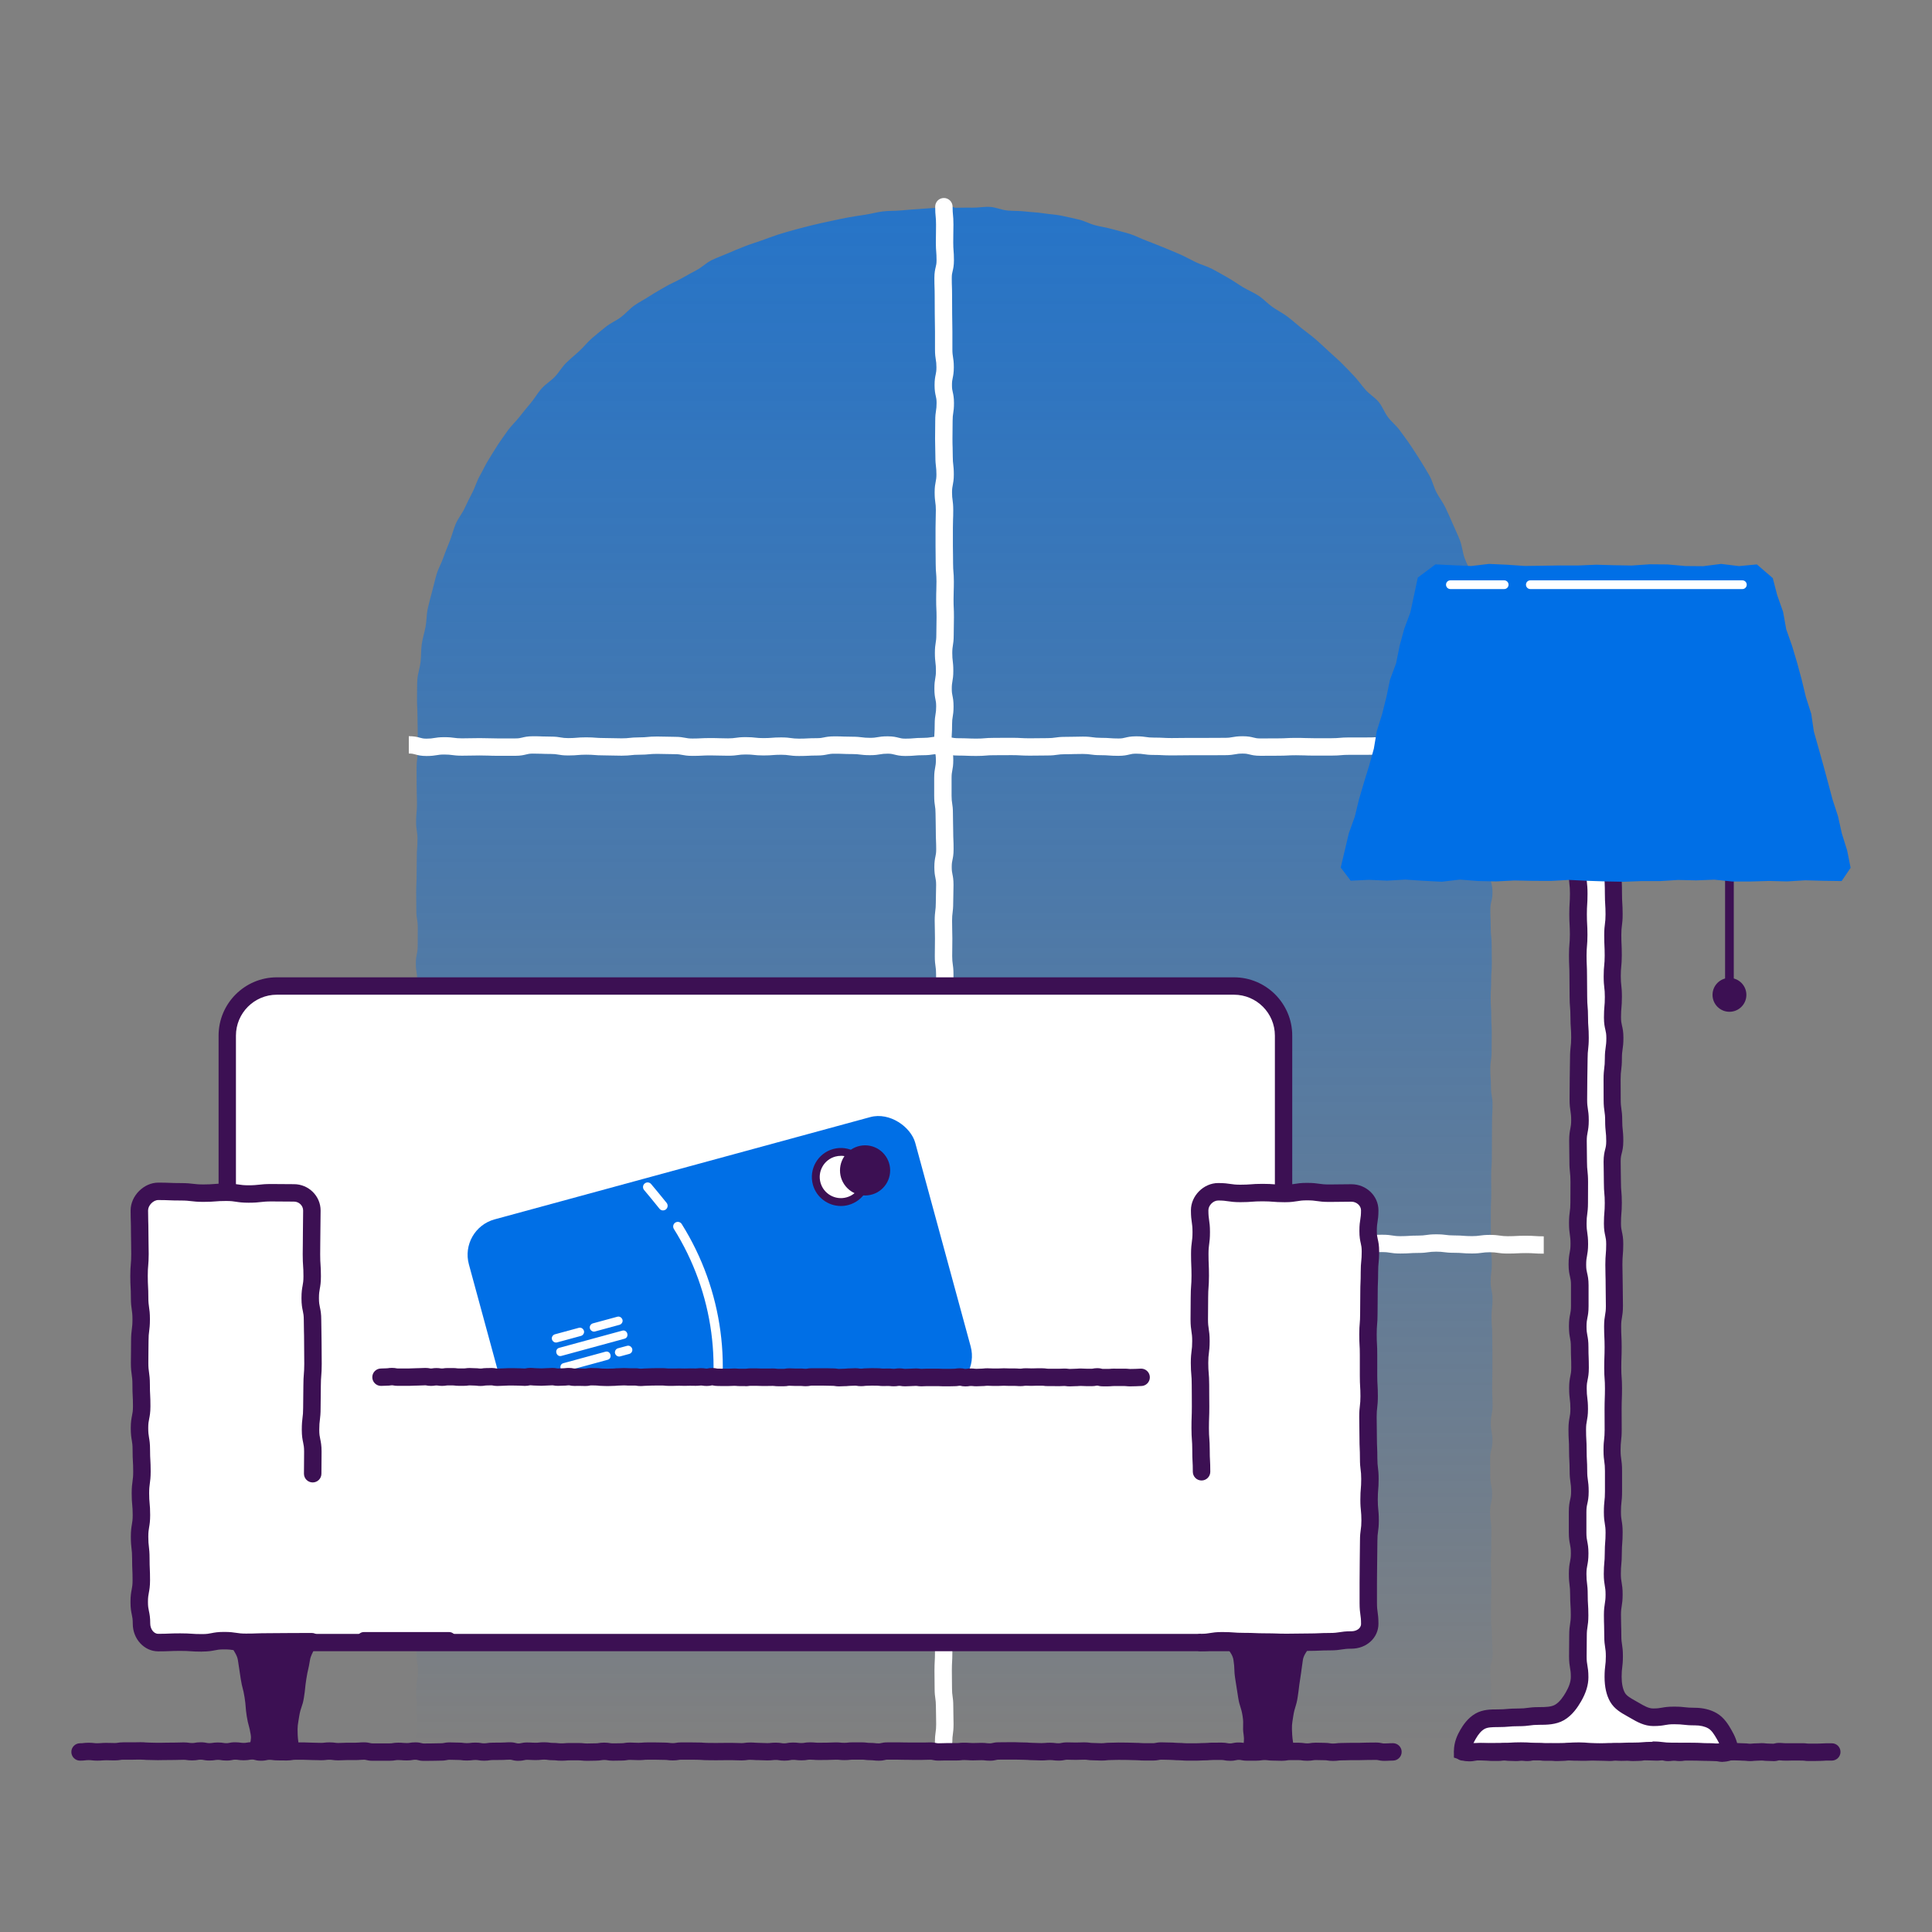 <?xml version="1.0" encoding="UTF-8"?><svg id="uuid-1402b740-b0b3-4f03-9cf3-644dcd7065de" xmlns="http://www.w3.org/2000/svg" xmlns:xlink="http://www.w3.org/1999/xlink" viewBox="0 0 500 500"><rect x="0" y="0" width="500" height="500" fill="#808080" stroke="none"/><defs><linearGradient id="uuid-55675f93-7874-4fd6-92da-fd57fa620041" x1="246.97" y1="53.46" x2="246.97" y2="450.85" gradientUnits="userSpaceOnUse"><stop offset="0" stop-color="#006fe6" stop-opacity=".7"/><stop offset=".21" stop-color="#006fe6" stop-opacity=".57"/><stop offset=".68" stop-color="#006fe6" stop-opacity=".24"/><stop offset="1" stop-color="#006fe6" stop-opacity="0"/></linearGradient></defs><path d="m107.63,450.85c0-2.29.23-2.29.23-4.58s-.05-2.29-.05-4.58-.09-2.29-.09-4.58.46-2.29.46-4.58-.37-2.29-.37-4.58-.03-2.29-.03-4.58.34-2.29.34-4.58-.27-2.29-.27-4.58.13-2.29.13-4.58-.09-2.29-.09-4.58.09-2.29.09-4.58-.04-2.29-.04-4.58.14-2.29.14-4.58-.16-2.29-.16-4.58-.15-2.29-.15-4.58-.1-2.29-.1-4.58.29-2.29.29-4.58.26-2.29.26-4.58-.58-2.29-.58-4.58.08-2.29.08-4.58-.08-2.29-.08-4.58.01-2.29.01-4.58.39-2.29.39-4.58.16-2.29.16-4.58-.05-2.29-.05-4.58,0-2.29,0-4.58.06-2.29.06-4.58-.52-2.29-.52-4.58-.03-2.29-.03-4.58.21-2.29.21-4.58.32-2.29.32-4.58.04-2.29.04-4.58,0-2.29,0-4.58-.41-2.29-.41-4.58.14-2.29.14-4.58.06-2.29.06-4.58-.12-2.29-.12-4.58.28-2.29.28-4.58-.52-2.29-.52-4.58.37-2.29.37-4.58-.42-2.29-.42-4.58,0-2.29,0-4.59.38-2.29.38-4.58-.37-2.29-.37-4.59.48-2.29.48-4.59.02-2.29.02-4.58-.37-2.29-.37-4.58-.04-2.29-.04-4.59.11-2.29.11-4.58.05-2.29.05-4.58.17-2.29.17-4.59-.35-2.29-.35-4.59.22-2.29.22-4.59-.08-2.29-.08-4.59-.02-2.29-.02-4.59.28-2.3.28-4.59.02-2.3.02-4.59-.07-2.3-.07-4.59c0-1.55-.16-3.09-.11-4.62s-.03-3.1.08-4.63.67-3.04.84-4.57.09-3.1.31-4.62.71-3.01.99-4.52.22-3.11.55-4.61.74-3,1.14-4.49.73-3.01,1.17-4.48,1.25-2.84,1.75-4.3,1.11-2.87,1.67-4.31.91-2.96,1.51-4.37,1.64-2.64,2.29-4.03,1.33-2.77,2.04-4.14,1.12-2.89,1.88-4.23,1.4-2.76,2.21-4.07,1.59-2.65,2.44-3.94,1.75-2.55,2.65-3.8,2.08-2.3,3.01-3.52,1.94-2.39,2.92-3.58,1.75-2.56,2.77-3.71,2.41-1.97,3.47-3.09,1.83-2.51,2.93-3.59,2.31-2.05,3.44-3.09,2.08-2.3,3.25-3.3,2.38-1.98,3.58-2.94,2.68-1.57,3.91-2.5,2.24-2.16,3.5-3.04,2.66-1.57,3.95-2.42,2.65-1.57,3.97-2.36,2.76-1.36,4.11-2.12,2.67-1.51,4.04-2.22,2.49-1.9,3.88-2.57,2.85-1.18,4.27-1.8,2.84-1.2,4.27-1.77,2.92-.99,4.37-1.52,2.89-1.07,4.35-1.55,2.96-.86,4.44-1.29,2.98-.76,4.48-1.15,3-.67,4.51-1.01,3-.65,4.52-.94,3.03-.49,4.56-.73,3.01-.66,4.54-.85,3.08-.11,4.62-.25,3.06-.27,4.6-.36,3.06-.26,4.61-.31,3.07-.2,4.62-.2c0,0,0,.18,0,.18,1.55,0,3.08-.07,4.62-.03s3.11-.29,4.64-.2,3.03.8,4.56.94,3.09.06,4.62.25,3.09.22,4.6.46,3.09.31,4.59.6,3.02.67,4.52,1,2.9,1.14,4.39,1.52,3.03.59,4.51,1.02,3,.75,4.46,1.22,2.84,1.22,4.29,1.75,2.87,1.13,4.29,1.7,2.85,1.17,4.26,1.78,2.75,1.38,4.14,2.05,2.91,1.06,4.28,1.77,2.7,1.5,4.04,2.25,2.6,1.67,3.91,2.46,2.77,1.38,4.06,2.22,2.34,2.04,3.6,2.92,2.66,1.57,3.89,2.5,2.37,1.97,3.57,2.94,2.47,1.85,3.63,2.85,2.28,2.07,3.41,3.12,2.31,2.05,3.4,3.13,2.16,2.2,3.22,3.32,1.93,2.4,2.95,3.56,2.44,1.97,3.42,3.16,1.49,2.75,2.43,3.97,2.2,2.2,3.09,3.46,1.85,2.47,2.7,3.76,1.71,2.57,2.52,3.89,1.63,2.63,2.39,3.97,1.08,2.92,1.79,4.29,1.69,2.6,2.35,3.99,1.29,2.8,1.9,4.22,1.29,2.81,1.85,4.25.67,3.04,1.17,4.49,1.35,2.8,1.8,4.28.93,2.95,1.33,4.44.18,3.13.52,4.63,1.22,2.89,1.5,4.41-.06,3.13.17,4.66.5,3.03.67,4.56.43,3.04.54,4.59.1,3.07.16,4.62.58,3.07.58,4.61c0,2.29-.57,2.29-.57,4.58s-.02,2.29-.02,4.58.32,2.29.32,4.58.16,2.29.16,4.58-.44,2.29-.44,4.58.11,2.29.11,4.58.11,2.29.11,4.58.28,2.29.28,4.58-.51,2.29-.51,4.58.54,2.29.54,4.58-.55,2.29-.55,4.58.1,2.29.1,4.58.24,2.29.24,4.58.04,2.29.04,4.58-.17,2.29-.17,4.58-.12,2.29-.12,4.58.15,2.29.15,4.58.12,2.29.12,4.58-.04,2.29-.04,4.58-.33,2.29-.33,4.58.17,2.29.17,4.58.4,2.29.4,4.58-.13,2.29-.13,4.58-.03,2.29-.03,4.58-.02,2.29-.02,4.58-.17,2.29-.17,4.58.03,2.29.03,4.58-.11,2.29-.11,4.58,0,2.29,0,4.58.04,2.29.04,4.58.21,2.29.21,4.58-.3,2.29-.3,4.58.48,2.29.48,4.58-.26,2.29-.26,4.58.18,2.29.18,4.58.05,2.29.05,4.58,0,2.29,0,4.58-.07,2.29-.07,4.58.11,2.29.11,4.58-.45,2.29-.45,4.58.42,2.29.42,4.58-.59,2.29-.59,4.59.03,2.29.03,4.58.47,2.29.47,4.59-.51,2.29-.51,4.59.31,2.29.31,4.58-.01,2.29-.01,4.58-.11,2.29-.11,4.59.15,2.29.15,4.58-.09,2.29-.09,4.58-.02,2.29-.02,4.59.23,2.29.23,4.59.19,2.29.19,4.59-.63,2.29-.63,4.59.26,2.29.26,4.59-.02,2.3-.02,4.59.37,2.3.37,4.59-.15,2.3-.15,4.59" fill="url(#uuid-55675f93-7874-4fd6-92da-fd57fa620041)"/><path d="m329.96,324.53c-1.26,0-1.93-.06-2.53-.12-.54-.05-1.05-.1-2.1-.1-1.31,0-2.01-.1-2.63-.18-.54-.07-1.01-.14-2.01-.14-1.06,0-1.58.04-2.13.09-.62.05-1.25.11-2.51.11-1.13,0-1.69.02-2.25.03-.6.02-1.19.03-2.38.03s-1.72,0-2.29.01c-.59,0-1.17.01-2.35.01-1.07,0-1.59.04-2.15.08-.61.05-1.24.1-2.49.1s-1.93-.06-2.52-.11c-.54-.05-1.06-.1-2.11-.1-1.28,0-1.95-.07-2.55-.13-.56-.06-1.04-.11-2.09-.11s-1.47.07-2,.14c-.62.09-1.31.19-2.63.19h-4.63c-1.23-.01-1.84-.05-2.46-.09-.55-.03-1.09-.07-2.18-.07s-1.7.01-2.27.02c-.59.01-1.18.02-2.36.02-1.29,0-1.98-.08-2.59-.16-.55-.07-1.02-.13-2.04-.13s-1.49.06-2.03.13c-.61.08-1.3.17-2.6.17s-1.96-.07-2.55-.13c-.56-.06-1.04-.11-2.08-.11-.95,0-1.37.08-1.9.18-.64.12-1.37.26-2.74.26-1.25,0-1.89-.05-2.5-.1-.55-.05-1.06-.09-2.13-.09-1.31,0-2-.09-2.61-.17-.54-.07-1.01-.13-2.02-.13s-1.4.07-1.94.16c-.63.11-1.34.23-2.69.23-1.2,0-1.79-.02-2.39-.04-.56-.02-1.12-.04-2.24-.04h-4.63c-1.21,0-1.82-.04-2.42-.07-.55-.03-1.1-.05-2.21-.05s-1.61.04-2.15.08c-.61.04-1.24.09-2.48.09-1.13,0-1.7.01-2.27.03-.59.01-1.18.03-2.37.03-1.11,0-1.66.03-2.21.05-.6.03-1.21.06-2.42.06-1.13,0-1.69.02-2.25.03-.6.02-1.19.04-2.38.04s-1.81-.03-2.41-.05c-.55-.02-1.11-.05-2.22-.05-1.32,0-2.02-.1-2.64-.2-.53-.08-.99-.15-1.98-.15s-1.43.07-1.95.16c-.63.1-1.34.22-2.68.22s-2.1-.14-2.74-.27c-.53-.1-.95-.18-1.89-.18-1.13,0-1.7.01-2.26.03-.59.01-1.18.03-2.37.03-1.1,0-1.64.03-2.19.06-.61.03-1.22.07-2.44.07h-4.64c-1.06,0-1.57.04-2.11.09-.59.05-1.26.11-2.52.11h-4.63c-1.2,0-1.8-.02-2.4-.05-.56-.02-1.12-.04-2.23-.04s-1.65.03-2.19.06c-.61.03-1.21.06-2.43.06-1.15,0-1.72,0-2.29.01-.58,0-1.17.01-2.34.01-1.43,0-2.21-.19-2.85-.35-.52-.13-.89-.22-1.78-.22-.96,0-1.39.07-1.93.17-.63.11-1.35.24-2.7.24-1.15,0-1.72,0-2.29.01-.58,0-1.17.01-2.34.01s-1.73,0-2.3,0c-.58,0-1.17,0-2.33,0s-1.71.01-2.27.02c-.59.01-1.18.02-2.36.02s-1.82-.03-2.43-.06c-.55-.03-1.1-.06-2.2-.06-1.32,0-2.01-.1-2.63-.19-.54-.08-1-.14-2-.14-.89,0-1.27.09-1.79.22-.63.15-1.42.34-2.84.34-1.24,0-1.87-.05-2.48-.09-.55-.04-1.07-.08-2.15-.08-1.31,0-2.01-.1-2.62-.18-.54-.07-1.01-.14-2.01-.14-1.12,0-1.69.02-2.25.03-.6.02-1.19.04-2.38.04-1,0-1.46.07-2,.14-.62.09-1.32.19-2.64.19-1.13,0-1.7.01-2.27.02-.59.01-1.18.02-2.36.02s-1.84-.04-2.45-.07c-.55-.03-1.09-.06-2.18-.06v-4.49c1.22,0,1.84.04,2.45.07.55.03,1.09.06,2.18.06s1.7-.01,2.27-.02c.59-.01,1.18-.02,2.36-.02,1,0,1.46-.07,2-.14.62-.09,1.32-.19,2.63-.19,1.12,0,1.69-.02,2.25-.03.6-.02,1.19-.04,2.38-.04,1.31,0,2.01.1,2.62.18.54.07,1.01.14,2.01.14,1.24,0,1.88.05,2.49.09.55.04,1.07.08,2.15.08.89,0,1.27-.09,1.79-.22.63-.15,1.42-.34,2.85-.34,1.32,0,2.01.1,2.63.19.54.08,1,.14,2,.14,1.22,0,1.82.03,2.43.06.55.03,1.1.06,2.2.06s1.71-.01,2.27-.02c.59-.01,1.18-.02,2.36-.02s1.73,0,2.3,0c.58,0,1.17,0,2.33,0s1.72,0,2.29-.01c.58,0,1.17-.01,2.34-.01.96,0,1.39-.07,1.93-.17.63-.11,1.35-.24,2.7-.24,1.43,0,2.21.19,2.85.35.52.13.89.22,1.78.22,1.15,0,1.72,0,2.29-.01.58,0,1.17-.01,2.34-.01,1.1,0,1.65-.03,2.19-.06.61-.03,1.21-.06,2.43-.06s1.8.02,2.4.04c.56.02,1.12.04,2.23.04h4.63c1.06,0,1.57-.05,2.11-.09.59-.05,1.26-.11,2.52-.11h4.64c1.1,0,1.64-.02,2.19-.05.61-.03,1.22-.07,2.44-.07,1.13,0,1.7-.01,2.26-.03.59-.01,1.18-.03,2.37-.03,1.37,0,2.1.14,2.74.27.53.1.95.18,1.89.18s1.43-.07,1.95-.16c.63-.1,1.34-.22,2.68-.22s2.02.1,2.64.2c.53.08.99.15,1.98.15,1.2,0,1.81.03,2.41.05.55.02,1.11.05,2.22.05s1.69-.02,2.25-.03c.6-.02,1.19-.04,2.38-.04,1.11,0,1.66-.03,2.21-.05.6-.03,1.21-.06,2.42-.06,1.13,0,1.7-.01,2.26-.03.59-.01,1.18-.03,2.37-.03,1.08,0,1.61-.04,2.15-.08.61-.04,1.24-.09,2.48-.09s1.82.03,2.42.06c.55.03,1.1.05,2.21.05h4.63c1.2,0,1.79.03,2.39.05.56.02,1.12.04,2.24.04.97,0,1.4-.07,1.94-.16.63-.11,1.34-.23,2.69-.23s2,.09,2.61.17c.54.07,1.01.13,2.02.13,1.25,0,1.89.05,2.5.1.55.05,1.06.09,2.13.09.95,0,1.37-.08,1.9-.18.64-.12,1.37-.26,2.74-.26,1.28,0,1.95.07,2.55.13.56.06,1.04.11,2.08.11s1.49-.06,2.03-.13c.61-.08,1.3-.17,2.6-.17s1.98.08,2.59.16c.55.07,1.02.13,2.04.13,1.14,0,1.7-.01,2.27-.02.59-.01,1.18-.02,2.36-.02s1.84.04,2.46.08c.55.03,1.09.07,2.18.07h4.63c1,.01,1.47-.06,2-.13.62-.09,1.31-.19,2.63-.19s1.95.07,2.55.13c.56.06,1.04.11,2.09.11,1.26,0,1.93.06,2.52.11.54.05,1.06.1,2.11.1s1.59-.04,2.15-.08c.61-.05,1.24-.1,2.49-.1,1.15,0,1.72,0,2.29-.01.59,0,1.17-.01,2.35-.01s1.69-.02,2.25-.03c.6-.02,1.19-.03,2.38-.03,1.06,0,1.58-.04,2.12-.09.62-.05,1.26-.11,2.51-.11s2.01.1,2.63.18c.54.07,1.01.14,2.01.14,1.26,0,1.93.06,2.52.12.54.05,1.05.1,2.11.1.89,0,1.26-.09,1.78-.22.63-.16,1.42-.35,2.85-.35s2.17.17,2.8.31c.51.11.92.2,1.84.2.96,0,1.39-.08,1.93-.17.63-.11,1.35-.24,2.71-.24,1.22,0,1.82.03,2.43.06.55.03,1.1.06,2.2.06s1.71,0,2.28-.02c.59-.01,1.18-.02,2.36-.02,1.11,0,1.67-.02,2.22-.05.6-.03,1.21-.05,2.41-.05,1.34,0,2.05.11,2.67.21.53.08.98.16,1.96.16,1.09,0,1.63-.04,2.18-.07.62-.04,1.23-.08,2.46-.08,1,0,1.47-.07,2-.14.62-.09,1.32-.19,2.64-.19s1.99.08,2.59.16c.55.07,1.02.13,2.05.13,1.25,0,1.88.05,2.49.1.55.04,1.07.08,2.14.08,1.01,0,1.48-.06,2.02-.14.61-.08,1.31-.18,2.62-.18s2.03.1,2.65.19c.54.08,1,.15,1.99.15,1.1,0,1.66-.03,2.21-.06.61-.03,1.22-.06,2.44-.06s1.85.04,2.47.08c.54.04,1.09.07,2.18.07v4.49c-1.24,0-1.85-.04-2.47-.08-.54-.04-1.09-.07-2.18-.07s-1.65.03-2.21.06c-.61.03-1.22.06-2.44.06-1.32,0-2.03-.1-2.65-.19-.54-.08-1-.15-1.99-.15s-1.48.06-2.02.14c-.61.08-1.31.18-2.62.18s-1.88-.05-2.49-.1c-.55-.04-1.07-.08-2.14-.08-1.3,0-1.99-.08-2.59-.16-.55-.07-1.02-.13-2.05-.13s-1.47.07-2,.14c-.62.09-1.32.19-2.63.19-1.09,0-1.63.04-2.18.07-.62.04-1.23.08-2.46.08-1.34,0-2.05-.11-2.67-.21-.53-.08-.98-.16-1.96-.16-1.11,0-1.67.02-2.22.05-.6.03-1.21.05-2.41.05-1.14,0-1.71,0-2.28.02-.59.01-1.18.02-2.36.02s-1.83-.03-2.43-.06c-.55-.03-1.1-.06-2.2-.06-.96,0-1.39.08-1.93.17-.63.11-1.35.24-2.71.24s-2.17-.17-2.8-.31c-.52-.11-.92-.2-1.84-.2s-1.26.09-1.78.22c-.63.16-1.42.35-2.85.35Z" fill="#fff"/><path d="m234.34,195.65c-1.44,0-2.23-.21-2.87-.37-.51-.13-.87-.23-1.73-.23-.96,0-1.38.07-1.92.16-.63.11-1.33.23-2.67.23s-1.97-.09-2.58-.16c-.54-.07-1.01-.13-2.02-.13-1.19,0-1.79-.02-2.38-.05-.55-.02-1.1-.04-2.21-.04-.92,0-1.33.08-1.84.19-.64.13-1.37.28-2.75.28-1.09,0-1.63.03-2.18.06-.6.03-1.21.06-2.41.06-1.3,0-2-.1-2.61-.18-.53-.07-.99-.14-1.99-.14-1.06,0-1.58.04-2.12.08-.61.05-1.24.1-2.47.1s-1.94-.07-2.53-.14c-.55-.06-1.03-.11-2.06-.11s-1.45.07-1.98.14c-.61.09-1.3.18-2.61.18-1.19,0-1.78-.02-2.37-.04-.55-.02-1.11-.04-2.22-.04s-1.63.03-2.18.06c-.6.03-1.2.06-2.41.06-1.36,0-2.08-.14-2.72-.26-.52-.1-.94-.18-1.87-.18-1.19,0-1.78-.02-2.38-.04-.55-.02-1.11-.04-2.21-.04-1.04,0-1.55.05-2.09.1-.59.06-1.25.12-2.51.12-1.03,0-1.5.05-2.05.11-.6.06-1.27.14-2.54.14-1.18,0-1.77-.02-2.37-.04-.56-.02-1.11-.04-2.22-.04-1.23,0-1.86-.05-2.47-.1-.54-.04-1.06-.08-2.12-.08s-1.55.05-2.09.09c-.59.05-1.25.11-2.5.11-1.34,0-2.05-.12-2.67-.23-.53-.09-.96-.16-1.91-.16-1.19,0-1.79-.02-2.38-.05-.55-.02-1.1-.04-2.2-.04-.88,0-1.25.09-1.76.22-.63.15-1.41.35-2.83.35h-4.59c-1.19,0-1.78-.03-2.37-.05-.56-.02-1.11-.04-2.22-.04s-1.68.01-2.24.03c-.59.01-1.17.03-2.35.03-1.29,0-1.98-.09-2.58-.17-.54-.07-1.01-.13-2.01-.13s-1.41.07-1.93.16c-.62.1-1.33.22-2.66.22-1.45,0-2.25-.22-2.89-.4-.5-.14-.85-.24-1.7-.24v-4.49c1.45,0,2.25.22,2.89.4.5.14.85.24,1.7.24.97,0,1.42-.07,1.94-.16.62-.1,1.33-.22,2.66-.22s1.98.09,2.58.17c.54.07,1.01.13,2.01.13,1.12,0,1.68-.01,2.24-.03.59-.01,1.17-.03,2.35-.03s1.78.02,2.37.04c.56.02,1.11.04,2.22.04h4.59c.87,0,1.25-.08,1.76-.21.63-.15,1.41-.35,2.83-.35,1.19,0,1.79.02,2.38.05.55.02,1.1.04,2.2.04,1.34,0,2.05.12,2.67.23.53.09.96.16,1.91.16,1.04,0,1.55-.05,2.09-.09.59-.05,1.25-.11,2.5-.11s1.86.05,2.47.1c.54.04,1.06.08,2.11.08,1.18,0,1.77.02,2.37.04.56.02,1.11.04,2.22.04,1.03,0,1.5-.05,2.05-.11.6-.06,1.27-.14,2.54-.14,1.04,0,1.55-.05,2.09-.1.59-.06,1.25-.12,2.51-.12,1.19,0,1.78.02,2.38.04.55.02,1.11.04,2.21.04,1.36,0,2.08.14,2.71.26.52.1.94.18,1.88.18,1.09,0,1.63-.03,2.18-.06.6-.03,1.2-.06,2.41-.06s1.78.02,2.37.04c.55.02,1.11.04,2.22.04.99,0,1.45-.07,1.98-.14.61-.09,1.3-.18,2.61-.18s1.94.07,2.53.14c.55.06,1.03.11,2.06.11s1.58-.04,2.12-.08c.61-.05,1.24-.1,2.47-.1,1.3,0,2,.1,2.6.18.53.07,1,.14,1.99.14,1.09,0,1.63-.03,2.18-.06.6-.03,1.21-.06,2.41-.06.92,0,1.33-.08,1.84-.19.64-.13,1.37-.28,2.75-.28,1.19,0,1.79.02,2.38.05.55.02,1.1.04,2.2.04,1.29,0,1.97.09,2.58.16.54.07,1.01.13,2.02.13s1.39-.07,1.92-.16c.63-.11,1.33-.23,2.67-.23,1.44,0,2.23.21,2.87.37.5.13.87.23,1.73.23,1.05,0,1.56-.04,2.1-.09.58-.05,1.25-.11,2.49-.11.97,0,1.42-.07,1.94-.15.62-.1,1.32-.21,2.65-.21s2.09.14,2.73.27c.52.1.93.18,1.86.18,1.2,0,1.8.03,2.4.05.55.02,1.1.05,2.2.05s1.57-.04,2.12-.09c.61-.05,1.24-.1,2.48-.1,1.14,0,1.71,0,2.28-.01.58,0,1.16-.01,2.32-.01,1.22,0,1.82.04,2.43.07.54.03,1.08.06,2.16.06s1.69-.01,2.25-.02c.59-.01,1.17-.02,2.35-.02.99,0,1.44-.07,1.97-.14.61-.09,1.31-.19,2.62-.19,1.12,0,1.67-.02,2.23-.03.59-.02,1.18-.04,2.36-.04,1.3,0,2,.1,2.61.18.53.07,1,.14,1.99.14,1.23,0,1.86.05,2.47.09.55.04,1.06.08,2.13.08.88,0,1.25-.09,1.76-.22.63-.15,1.41-.34,2.83-.34,1.31,0,2,.1,2.61.19.53.08.99.14,1.98.14,1.21,0,1.81.03,2.41.06.55.03,1.09.06,2.18.06s1.69-.01,2.26-.02c.59-.01,1.17-.02,2.34-.02s1.71,0,2.28,0c.58,0,1.16,0,2.31,0s1.71,0,2.27-.01c.58,0,1.16-.01,2.32-.01.95,0,1.38-.07,1.91-.17.63-.11,1.34-.24,2.69-.24,1.42,0,2.2.19,2.83.35.51.13.88.22,1.76.22,1.14,0,1.71,0,2.28-.01.58,0,1.16-.01,2.32-.01,1.09,0,1.63-.03,2.18-.06.6-.03,1.21-.06,2.42-.06s1.79.02,2.38.04c.55.02,1.11.04,2.22.04h4.6c1.05,0,1.56-.05,2.09-.09.59-.05,1.25-.11,2.5-.11h4.6c1.09,0,1.63-.02,2.17-.05.61-.03,1.21-.07,2.43-.07,1.12,0,1.69-.01,2.25-.03.59-.01,1.18-.03,2.35-.03,1.37,0,2.09.14,2.73.27.52.1.94.18,1.87.18s1.39-.07,1.93-.16c.62-.1,1.33-.22,2.67-.22s2.02.1,2.63.2c.53.08.99.15,1.97.15,1.2,0,1.8.03,2.4.05.55.02,1.1.05,2.21.05s1.68-.02,2.24-.03c.59-.02,1.19-.04,2.37-.04v4.49c-1.12,0-1.68.02-2.24.03-.59.02-1.19.04-2.37.04s-1.8-.03-2.4-.05c-.55-.02-1.1-.05-2.21-.05-1.32,0-2.02-.1-2.63-.2-.53-.08-.99-.15-1.97-.15s-1.41.07-1.93.16c-.62.1-1.33.22-2.67.22s-2.09-.14-2.73-.27c-.52-.1-.94-.18-1.87-.18-1.12,0-1.69.01-2.25.03-.59.01-1.18.03-2.35.03-1.09,0-1.63.03-2.17.06-.61.03-1.21.07-2.43.07h-4.6c-1.05,0-1.56.04-2.09.09-.59.05-1.25.11-2.5.11h-4.6c-1.19,0-1.79-.02-2.38-.05-.55-.02-1.11-.04-2.22-.04s-1.63.03-2.18.06c-.6.03-1.21.06-2.42.06-1.14,0-1.71,0-2.28.01-.58,0-1.16.01-2.32.01-1.42,0-2.2-.19-2.83-.35-.51-.13-.88-.22-1.76-.22-.95,0-1.37.07-1.91.17-.63.11-1.34.24-2.69.24-1.14,0-1.7,0-2.27.01-.58,0-1.16.01-2.32.01s-1.71,0-2.28,0c-.58,0-1.16,0-2.31,0s-1.69.01-2.26.02c-.59.01-1.17.02-2.34.02s-1.81-.03-2.42-.06c-.55-.03-1.09-.06-2.18-.06-1.31,0-2-.1-2.61-.19-.53-.08-.99-.14-1.98-.14-.88,0-1.25.09-1.77.22-.63.15-1.41.34-2.83.34-1.23,0-1.86-.05-2.47-.09-.55-.04-1.06-.08-2.13-.08-1.3,0-2-.1-2.61-.18-.53-.07-1-.14-1.99-.14-1.11,0-1.67.02-2.23.03-.59.02-1.18.04-2.37.04-.99,0-1.45.07-1.98.14-.61.09-1.31.19-2.62.19-1.13,0-1.69.01-2.25.02-.59.01-1.17.02-2.35.02s-1.82-.04-2.43-.07c-.54-.03-1.08-.06-2.16-.06-1.14,0-1.71,0-2.28.01-.58,0-1.16.01-2.32.01-1.06,0-1.57.04-2.11.09-.61.05-1.24.1-2.48.1s-1.8-.03-2.4-.05c-.55-.02-1.1-.05-2.2-.05-1.37,0-2.09-.14-2.73-.27-.52-.1-.93-.18-1.86-.18s-1.42.07-1.94.15c-.62.1-1.32.21-2.65.21-1.05,0-1.56.04-2.1.09-.58.05-1.25.11-2.49.11Z" fill="#fff"/><path d="m244.21,453.1c-1.24,0-2.25-1.01-2.25-2.25,0-1.31.1-2.01.18-2.62.08-.54.14-1.01.14-2.01,0-1.13-.02-1.69-.03-2.25-.02-.6-.04-1.19-.04-2.38,0-1-.07-1.46-.14-1.99-.09-.62-.19-1.32-.19-2.63,0-1.13-.01-1.7-.02-2.27-.01-.59-.02-1.18-.02-2.36s.04-1.83.07-2.45c.03-.55.06-1.09.06-2.18,0-1.15,0-1.72-.01-2.29,0-.58-.01-1.17-.01-2.33,0-1.07-.04-1.58-.09-2.13-.05-.61-.1-1.25-.1-2.49s.03-1.81.05-2.41c.03-.55.05-1.11.05-2.21,0-1.37.14-2.1.27-2.74.1-.53.18-.94.18-1.88s-.07-1.43-.16-1.96c-.1-.62-.21-1.33-.21-2.66,0-1.06-.05-1.57-.09-2.12-.05-.62-.11-1.25-.11-2.51,0-1.44.21-2.24.37-2.88.13-.51.23-.88.23-1.74,0-.97-.07-1.4-.16-1.94-.11-.63-.23-1.34-.23-2.68s.09-1.98.16-2.59c.07-.55.13-1.02.13-2.03,0-1.2.02-1.8.05-2.4.02-.56.05-1.11.05-2.22,0-.93-.08-1.34-.19-1.86-.13-.65-.28-1.38-.28-2.76,0-1.1-.03-1.65-.06-2.2-.03-.61-.06-1.21-.06-2.43,0-1.31.1-2,.18-2.62.07-.54.14-1,.14-2.01,0-1.07-.04-1.59-.08-2.14-.05-.61-.1-1.24-.1-2.49s.07-1.95.14-2.55c.06-.56.11-1.04.11-2.07s-.07-1.46-.14-2c-.09-.61-.18-1.31-.18-2.62,0-1.19.02-1.79.04-2.39.02-.56.04-1.12.04-2.23s-.03-1.65-.06-2.2c-.03-.61-.06-1.21-.06-2.43,0-1.37.14-2.09.26-2.73.1-.53.18-.95.18-1.89,0-1.2.02-1.79.04-2.39.02-.56.04-1.11.04-2.23,0-1.05-.05-1.56-.1-2.1-.06-.59-.12-1.26-.12-2.52,0-1.04-.05-1.52-.11-2.07-.06-.6-.14-1.28-.14-2.55,0-1.19.02-1.79.04-2.38.02-.56.04-1.12.04-2.24,0-1.24.05-1.88.1-2.49.04-.55.08-1.07.08-2.13s-.05-1.57-.1-2.11c-.05-.59-.11-1.26-.11-2.51,0-1.35.12-2.06.23-2.69.09-.54.17-.97.17-1.93,0-1.2.02-1.8.05-2.4.02-.56.04-1.11.04-2.22,0-.88-.09-1.26-.22-1.78-.15-.63-.35-1.42-.35-2.84v-4.62c0-1.19.03-1.79.05-2.39.02-.56.04-1.12.04-2.23s-.01-1.69-.03-2.26c-.01-.59-.03-1.18-.03-2.36,0-1.3.09-1.99.17-2.59.07-.54.13-1.01.13-2.02s-.07-1.43-.16-1.95c-.1-.62-.22-1.33-.22-2.67,0-1.46.22-2.26.39-2.9.14-.5.24-.86.24-1.72,0-1.07-.04-1.59-.08-2.14-.05-.61-.09-1.24-.09-2.48,0-1.02-.06-1.5-.12-2.05-.07-.6-.15-1.29-.15-2.57s.09-2,.18-2.61c.07-.54.14-1.01.14-2.01v-4.62c0-.99-.06-1.45-.14-1.99-.09-.62-.19-1.31-.19-2.63,0-1.18.01-1.77.02-2.35.01-.57.02-1.13.02-2.26s-.02-1.68-.03-2.24c-.02-.59-.04-1.19-.04-2.38,0-1.29.09-1.98.16-2.59.07-.55.13-1.02.13-2.03,0-1.19.02-1.79.04-2.39.02-.56.04-1.12.04-2.24,0-.93-.08-1.35-.19-1.87-.13-.64-.27-1.37-.27-2.75s.16-2.15.29-2.77c.11-.52.19-.93.19-1.85,0-1.1-.03-1.66-.05-2.21-.03-.6-.05-1.2-.05-2.41,0-1.12-.02-1.68-.03-2.24-.02-.59-.04-1.19-.04-2.37,0-.98-.07-1.44-.15-1.96-.1-.62-.2-1.32-.2-2.65v-4.61c0-1.37.14-2.09.26-2.73.1-.53.18-.95.18-1.89s-.08-1.36-.18-1.88c-.12-.64-.26-1.37-.26-2.74,0-1.22.03-1.83.07-2.43.03-.55.06-1.09.06-2.19,0-1.34.12-2.05.22-2.67.09-.52.16-.98.16-1.95s-.08-1.35-.19-1.87c-.13-.64-.27-1.37-.27-2.75s.12-2.06.23-2.69c.09-.54.17-.96.17-1.93,0-1.03-.05-1.5-.12-2.06-.07-.6-.15-1.28-.15-2.56s.11-2.04.21-2.66c.08-.53.16-.98.16-1.96,0-1.18.01-1.77.03-2.36.01-.56.03-1.13.03-2.26s-.02-1.66-.05-2.21c-.03-.6-.05-1.2-.05-2.41s.02-1.79.04-2.39c.02-.56.04-1.12.04-2.23,0-1.06-.05-1.57-.09-2.11-.05-.59-.11-1.25-.11-2.51,0-1.13-.01-1.7-.02-2.27-.01-.59-.02-1.18-.02-2.35v-4.62c0-1.2.02-1.8.04-2.4.02-.56.04-1.11.04-2.22,0-1.01-.06-1.47-.14-2.01-.08-.61-.17-1.3-.17-2.61,0-1.38.15-2.11.27-2.75.1-.52.19-.94.19-1.87,0-1.03-.06-1.5-.12-2.05-.07-.6-.15-1.28-.15-2.57,0-1.12-.02-1.68-.04-2.24-.02-.6-.04-1.19-.04-2.38s0-1.76.02-2.34c0-.57.02-1.14.02-2.28,0-1.32.1-2.02.2-2.64.08-.53.15-.99.15-1.98,0-.9-.09-1.31-.21-1.82-.14-.62-.31-1.4-.31-2.8s.16-2.16.29-2.77c.11-.52.19-.93.19-1.85,0-.98-.07-1.43-.16-1.96-.1-.62-.21-1.33-.21-2.66v-4.62c0-1.13-.02-1.69-.03-2.25-.02-.59-.03-1.18-.03-2.37s0-1.72-.01-2.29c0-.58-.01-1.16-.01-2.33s-.02-1.67-.04-2.23c-.02-.6-.04-1.19-.04-2.39,0-1.42.19-2.21.34-2.84.13-.52.22-.89.22-1.78,0-1.07-.04-1.59-.08-2.13-.05-.61-.1-1.24-.1-2.48s.01-1.77.03-2.36c.01-.57.02-1.13.02-2.26,0-1.05-.05-1.53-.1-2.09-.06-.59-.12-1.26-.12-2.53s1.01-2.25,2.25-2.25,2.25,1.01,2.25,2.25c0,1.05.05,1.53.1,2.09.06.59.12,1.26.12,2.53,0,1.18-.01,1.77-.03,2.36-.01.57-.02,1.13-.02,2.26,0,1.07.04,1.58.08,2.13.05.61.1,1.24.1,2.48,0,1.42-.19,2.21-.34,2.84-.13.52-.22.89-.22,1.78,0,1.12.02,1.67.04,2.23.02.6.04,1.19.04,2.39s0,1.72.01,2.29c0,.58.01,1.16.01,2.33s.01,1.69.03,2.25c.02.59.03,1.18.03,2.37v4.62c0,.98.08,1.43.16,1.96.1.62.21,1.33.21,2.66s-.16,2.15-.29,2.77c-.11.52-.19.93-.19,1.85s.09,1.31.21,1.82c.14.62.31,1.4.31,2.8,0,1.32-.1,2.02-.2,2.64-.08.53-.15.99-.15,1.98,0,1.17,0,1.76-.02,2.34,0,.57-.02,1.14-.02,2.28s.02,1.68.04,2.24c.02.6.04,1.19.04,2.38,0,1.03.06,1.5.12,2.05.07.6.15,1.28.15,2.57,0,1.38-.15,2.11-.27,2.75-.1.52-.19.94-.19,1.87,0,1.01.06,1.47.14,2.01.08.61.17,1.3.17,2.61,0,1.2-.02,1.8-.05,2.4-.02.56-.04,1.11-.04,2.22v4.62c0,1.13.02,1.7.03,2.27.01.59.02,1.18.02,2.35,0,1.06.05,1.57.09,2.11.05.59.11,1.25.11,2.51s-.02,1.79-.04,2.39c-.02.56-.04,1.12-.04,2.23s.02,1.66.05,2.21c.03.6.05,1.2.05,2.41s-.01,1.77-.03,2.36c-.01.56-.03,1.13-.03,2.26,0,1.33-.11,2.04-.21,2.66-.08.53-.16.98-.16,1.96,0,1.03.05,1.5.12,2.06.07.6.15,1.28.15,2.56,0,1.35-.12,2.06-.23,2.69-.09.54-.17.97-.17,1.93s.08,1.35.19,1.87c.13.64.27,1.37.27,2.75s-.12,2.05-.22,2.67c-.09.52-.16.98-.16,1.95,0,1.22-.03,1.83-.07,2.43-.03.55-.06,1.09-.06,2.19,0,.94.08,1.36.18,1.88.12.64.26,1.37.26,2.74s-.14,2.09-.26,2.73c-.1.53-.18.95-.18,1.89v4.61c0,.98.07,1.44.15,1.96.1.62.2,1.32.2,2.65,0,1.12.02,1.68.03,2.24.02.59.04,1.19.04,2.37,0,1.1.03,1.66.05,2.21.03.6.05,1.2.05,2.41,0,1.39-.16,2.15-.29,2.77-.11.52-.19.93-.19,1.85s.08,1.35.19,1.87c.13.64.27,1.37.27,2.75,0,1.19-.02,1.79-.04,2.38-.02.56-.04,1.12-.04,2.24,0,1.29-.09,1.98-.16,2.59-.07.55-.13,1.02-.13,2.03,0,1.12.02,1.68.03,2.24.02.59.04,1.19.04,2.38s-.01,1.77-.02,2.35c-.01.57-.02,1.13-.02,2.26,0,.99.07,1.45.14,1.99.09.62.19,1.31.19,2.63v4.62c0,1.3-.1,2-.18,2.61-.07.54-.14,1.01-.14,2.01s.06,1.5.12,2.05c.07.6.15,1.29.15,2.57,0,1.07.04,1.59.08,2.14.05.61.09,1.24.09,2.48,0,1.46-.22,2.26-.39,2.9-.14.5-.24.86-.24,1.72,0,.97.07,1.43.16,1.95.1.62.22,1.33.22,2.67s-.09,1.99-.17,2.59c-.07.54-.13,1.01-.13,2.02,0,1.13.01,1.69.03,2.26.01.59.03,1.18.03,2.36s-.02,1.79-.04,2.39c-.02.56-.04,1.12-.04,2.23v4.62c0,.88.08,1.26.21,1.78.15.63.35,1.42.35,2.84,0,1.2-.02,1.8-.05,2.4-.02.56-.04,1.11-.04,2.22,0,1.35-.12,2.06-.23,2.69-.09.54-.17.97-.17,1.93,0,1.06.05,1.57.1,2.11.05.59.11,1.26.11,2.51s-.05,1.88-.1,2.49c-.04.55-.08,1.07-.08,2.13,0,1.19-.02,1.79-.04,2.38-.02.56-.04,1.12-.04,2.24,0,1.03.05,1.51.11,2.07.06.6.14,1.28.14,2.55,0,1.05.05,1.56.1,2.1.05.59.12,1.26.12,2.52s-.02,1.79-.04,2.39c-.02.56-.04,1.11-.04,2.23,0,1.37-.14,2.09-.26,2.73-.1.53-.18.95-.18,1.89,0,1.1.03,1.65.06,2.2.03.61.06,1.21.06,2.43s-.02,1.79-.04,2.39c-.02.56-.04,1.12-.04,2.23,0,1,.07,1.46.14,2,.09.61.18,1.31.18,2.62s-.07,1.95-.14,2.55c-.06.56-.11,1.04-.11,2.07s.04,1.59.08,2.14c.05.61.1,1.24.1,2.49,0,1.31-.1,2-.18,2.62-.07.54-.14,1-.14,2,0,1.1.03,1.65.06,2.2.03.61.06,1.21.06,2.43,0,.93.08,1.34.19,1.86.13.65.28,1.38.28,2.76,0,1.2-.02,1.8-.05,2.4-.02.56-.05,1.11-.05,2.22,0,1.29-.09,1.98-.16,2.59-.07.55-.13,1.02-.13,2.03s.07,1.4.16,1.94c.11.63.23,1.34.23,2.68,0,1.44-.21,2.24-.37,2.88-.13.51-.23.88-.23,1.74,0,1.06.05,1.57.09,2.12.05.62.11,1.25.11,2.51,0,.98.07,1.43.16,1.96.1.62.21,1.33.21,2.66s-.14,2.1-.27,2.74c-.1.53-.18.94-.18,1.88,0,1.21-.03,1.81-.05,2.41-.03.55-.05,1.11-.05,2.21s.04,1.58.09,2.13c.05.61.1,1.25.1,2.49,0,1.15,0,1.72.01,2.29,0,.58.01,1.17.01,2.33s-.04,1.83-.07,2.45c-.03.55-.06,1.09-.06,2.18s.01,1.7.02,2.27c.01.59.02,1.18.02,2.36,0,1,.07,1.46.14,1.99.09.62.19,1.32.19,2.63,0,1.13.02,1.69.03,2.25.02.6.04,1.19.04,2.38,0,1.31-.1,2.01-.18,2.63-.08.54-.14,1.01-.14,2.01,0,1.24-1.01,2.25-2.25,2.25Z" fill="#fff"/><rect x="446.45" y="211.73" width="2.25" height="45.74" fill="#3c1053"/><circle cx="447.58" cy="257.47" r="4.38" fill="#3c1053"/><g><path d="m438.67,444.27c-2.69,0-2.69-.29-5.39-.29-2.69,0-2.69.48-5.39.48-1.88,0-3.45-1-4.96-1.87-1.56-.9-3.34-1.72-4.25-3.28s-1.16-3.44-1.16-5.32c0-2.67.33-2.67.33-5.33s-.42-2.66-.42-5.33c0-2.66-.09-2.66-.09-5.33,0-2.66.43-2.66.43-5.33,0-2.67-.46-2.67-.46-5.33,0-2.67.25-2.67.25-5.33s.21-2.67.21-5.33c0-2.67-.45-2.67-.45-5.33,0-2.67.28-2.67.28-5.33q0-2.67,0-5.33c0-2.67-.38-2.67-.38-5.34s.29-2.67.29-5.33c0-2.67-.02-2.67-.02-5.33,0-2.67.1-2.67.1-5.33,0-2.67-.19-2.67-.19-5.34,0-2.67.1-2.67.1-5.33s-.13-2.67-.13-5.33c0-2.67.46-2.67.46-5.34,0-2.67-.06-2.67-.06-5.33,0-2.67-.07-2.67-.07-5.34,0-2.67.22-2.67.22-5.33s-.59-2.67-.59-5.34c0-2.67.22-2.67.22-5.34,0-2.67-.23-2.67-.23-5.34s-.07-2.67-.07-5.34c0-2.67.68-2.67.68-5.34,0-2.66-.27-2.66-.27-5.33,0-2.67-.38-2.67-.38-5.34s-.03-2.67-.03-5.33c0-2.67.33-2.67.33-5.34,0-2.67.39-2.67.39-5.33,0-2.67-.62-2.67-.62-5.34,0-2.67.23-2.67.23-5.34,0-2.67-.3-2.67-.3-5.34,0-2.67.26-2.67.26-5.34,0-2.67-.12-2.67-.12-5.34s.34-2.67.34-5.34c0-2.67-.17-2.67-.17-5.34s-.1-2.67-.1-5.35c0-2.67,1.76-3.25.03-5.29-1.45-1.72-2.19-.04-4.44-.04-2.25,0-3.01-1.7-4.46.03-1.72,2.04-.31,2.63-.31,5.29,0,2.66.3,2.66.3,5.33,0,2.66-.17,2.66-.17,5.33,0,2.66.15,2.66.15,5.33,0,2.67-.23,2.67-.23,5.33,0,2.67.12,2.67.12,5.33,0,2.67.04,2.67.04,5.33,0,2.67.22,2.67.22,5.33,0,2.67.19,2.67.19,5.33,0,2.67-.3,2.67-.3,5.33,0,2.67-.09,2.67-.09,5.34,0,2.67-.03,2.67-.03,5.33,0,2.67.42,2.67.42,5.33,0,2.67-.52,2.67-.52,5.33,0,2.67.07,2.67.07,5.34s.28,2.67.28,5.33c0,2.67-.02,2.67-.02,5.33s-.36,2.67-.36,5.34c0,2.67.4,2.67.4,5.33,0,2.67-.51,2.67-.51,5.34,0,2.67.62,2.67.62,5.33,0,2.67-.01,2.67-.01,5.34,0,2.67-.53,2.67-.53,5.34,0,2.67.5,2.67.5,5.34,0,2.67.09,2.67.09,5.34,0,2.67-.55,2.67-.55,5.34,0,2.66.32,2.66.32,5.33,0,2.67-.51,2.67-.51,5.34s.14,2.67.14,5.33c0,2.67.15,2.67.15,5.34s.38,2.67.38,5.33c0,2.67-.6,2.67-.6,5.34,0,2.67-.02,2.67-.02,5.34,0,2.67.53,2.67.53,5.34,0,2.67-.52,2.67-.52,5.34,0,2.67.33,2.67.33,5.34,0,2.67.16,2.67.16,5.34s-.41,2.67-.41,5.34c0,2.67-.04,2.67-.04,5.35,0,2.67.45,2.67.45,5.35,0,1.88-.72,3.61-1.6,5.13s-2.03,3.13-3.6,4.03c-1.51.88-3.41.91-5.29.91-2.69,0-2.69.35-5.39.35s-2.69.23-5.39.23c-1.64,0-3.22.02-4.54.79-1.37.79-2.33,2.08-3.12,3.45-.77,1.33-1.33,2.72-1.33,4.36,2.38.78,2.49.02,4.99.02s2.51-.04,5.01-.04,2.51-.15,5.01-.15,2.51.18,5.01.18,2.51,0,5.02,0,2.51-.17,5.02-.17c2.25,0,2.25.26,4.51.26s2.25-.1,4.51-.1c2.51,0,2.51-.1,5.01-.1s2.51-.2,5.01-.2,2.51.3,5.01.3,2.51.03,5.01.03,2.51.12,5.02.12,2.67.79,5.05,0c0-1.64-.69-3.16-1.45-4.48s-1.65-2.76-3.02-3.55-2.94-1.1-4.58-1.1Z" fill="#fff"/><path d="m445.94,455.99c-.55,0-1.05-.08-1.58-.18-.48-.09-.94-.18-1.69-.18-1.31,0-1.97-.03-2.62-.06-.6-.03-1.2-.06-2.4-.06-1.27,0-1.9,0-2.53-.01-.62,0-1.24-.01-2.48-.01-1.39,0-2.13-.09-2.78-.17-.6-.07-1.12-.14-2.24-.14s-1.73.04-2.33.09c-.66.05-1.34.11-2.68.11-1.21,0-1.81.03-2.41.05-.65.03-1.3.05-2.6.05-1.08,0-1.61.03-2.15.05-.59.03-1.18.05-2.36.05-1.25,0-1.92-.08-2.51-.14-.54-.06-1-.11-2-.11-1.18,0-1.77.04-2.36.08-.65.04-1.33.09-2.66.09h-5.02c-1.34,0-2.01-.05-2.67-.1-.6-.04-1.17-.09-2.34-.09s-1.78.04-2.37.07c-.66.04-1.32.08-2.64.08-1.24,0-1.85,0-2.47.02-.64,0-1.27.02-2.54.02-.75,0-1.2.08-1.67.17-1.17.21-2.15.31-4.02-.3l-1.55-.51v-1.63c0-2.39.93-4.27,1.63-5.49.74-1.28,1.95-3.11,3.94-4.26,1.89-1.09,3.99-1.09,5.67-1.09,1.25,0,1.86-.05,2.5-.11.71-.06,1.44-.12,2.89-.12,1.2,0,1.76-.07,2.4-.16.7-.09,1.49-.2,2.99-.2,1.76,0,3.19-.05,4.16-.61,1.24-.72,2.18-2.18,2.78-3.21.87-1.51,1.3-2.82,1.3-4s-.09-1.68-.2-2.3c-.12-.71-.26-1.52-.26-3.05,0-1.35.01-2.03.02-2.71.01-.66.02-1.32.02-2.64,0-1.51.12-2.31.23-3.01.1-.63.18-1.17.18-2.33,0-1.27-.04-1.9-.08-2.53-.04-.7-.09-1.4-.09-2.81,0-1.2-.07-1.75-.15-2.39-.09-.69-.18-1.47-.18-2.94,0-1.55.16-2.38.3-3.1.12-.63.22-1.12.22-2.24s-.1-1.61-.22-2.23c-.15-.73-.31-1.55-.31-3.11,0-1.34,0-2.01,0-2.68,0-.66,0-1.33,0-2.66,0-1.58.19-2.42.35-3.16.14-.61.24-1.09.24-2.18,0-1.18-.08-1.72-.17-2.35-.1-.7-.21-1.49-.21-2.98,0-1.27-.04-1.91-.07-2.55-.04-.7-.08-1.4-.08-2.79,0-1.27-.03-1.91-.07-2.55-.04-.7-.08-1.39-.08-2.79,0-1.55.16-2.37.29-3.09.12-.6.21-1.12.21-2.25,0-1.2-.07-1.75-.15-2.39-.08-.69-.18-1.47-.18-2.93,0-1.56.17-2.39.32-3.12.13-.62.23-1.11.23-2.22,0-1.29-.02-1.94-.05-2.59-.02-.69-.05-1.37-.05-2.75,0-1.12-.1-1.65-.21-2.25-.14-.72-.29-1.54-.29-3.08s.16-2.38.31-3.1c.12-.62.22-1.12.22-2.23,0-1.34,0-2.01,0-2.68,0-.66,0-1.33,0-2.66,0-1.07-.11-1.55-.25-2.16-.17-.74-.37-1.59-.37-3.18s.16-2.37.29-3.09c.12-.6.21-1.13.21-2.25s-.08-1.71-.17-2.34c-.1-.7-.22-1.5-.22-3s.11-2.27.2-2.97c.09-.63.16-1.18.16-2.37,0-1.34,0-2.02.01-2.69,0-.66.01-1.32.01-2.65,0-1.21-.06-1.81-.13-2.43-.07-.68-.15-1.45-.15-2.9,0-1.31-.02-1.96-.03-2.61-.02-.68-.03-1.36-.03-2.72,0-1.55.16-2.38.3-3.1.12-.62.22-1.12.22-2.23s-.09-1.69-.18-2.32c-.11-.71-.24-1.51-.24-3.02,0-1.35,0-2.02.02-2.7,0-.66.02-1.32.02-2.64s.02-2.06.04-2.74c.02-.65.04-1.3.04-2.6,0-1.46.09-2.23.16-2.92.07-.65.14-1.21.14-2.42s-.04-1.86-.09-2.5c-.05-.69-.1-1.41-.1-2.83,0-1.24-.05-1.84-.1-2.48-.06-.7-.12-1.43-.12-2.85,0-1.32-.01-1.97-.02-2.63-.01-.67-.02-1.35-.02-2.7s-.03-1.92-.06-2.57c-.03-.69-.06-1.38-.06-2.77s.06-2.15.12-2.85c.05-.64.11-1.24.11-2.48s-.04-1.9-.07-2.53c-.04-.7-.08-1.4-.08-2.79s.05-2.12.09-2.8c.04-.63.08-1.26.08-2.52s-.06-1.77-.14-2.41c-.08-.68-.16-1.46-.16-2.92,0-.66-.13-1.15-.26-1.66-.4-1.52-.62-3.06,1.1-5.09,1.93-2.28,3.96-1.5,4.94-1.13.44.17.8.31,1.24.31s.79-.13,1.24-.3c.98-.37,3-1.14,4.92,1.14,1.9,2.25,1.24,4.06.84,5.15-.19.53-.35.96-.35,1.59,0,1.3.02,1.94.05,2.59.03.69.05,1.38.05,2.75,0,1.26.04,1.9.08,2.53.04.69.09,1.41.09,2.81,0,1.48-.1,2.26-.19,2.96-.08.64-.15,1.19-.15,2.38,0,1.28.03,1.92.06,2.56.03.69.06,1.39.06,2.77s-.07,2.18-.14,2.89c-.06.63-.12,1.22-.12,2.45s.06,1.77.13,2.42c.08.68.16,1.46.16,2.92s-.06,2.16-.12,2.86c-.06.64-.11,1.24-.11,2.48,0,1.08.11,1.56.25,2.16.17.74.37,1.58.37,3.17,0,1.49-.12,2.29-.22,2.99-.09.63-.17,1.17-.17,2.35,0,1.47-.1,2.26-.18,2.95-.08.64-.15,1.2-.15,2.39,0,1.32,0,1.98.01,2.64,0,.67.01,1.34.01,2.69,0,1.17.08,1.72.17,2.35.1.7.22,1.49.22,2.99,0,1.22.06,1.81.13,2.43.07.68.15,1.45.15,2.89,0,1.62-.23,2.51-.41,3.22-.15.59-.27,1.06-.27,2.11,0,1.3.02,1.96.03,2.61.02.68.04,1.36.04,2.73,0,1.24.05,1.84.11,2.47.06.7.12,1.43.12,2.86s-.06,2.15-.12,2.85c-.05.64-.1,1.24-.1,2.48,0,1.09.11,1.57.24,2.18.16.74.35,1.57.35,3.16,0,1.43-.06,2.15-.12,2.85-.05.64-.1,1.24-.1,2.48,0,1.3.02,1.95.04,2.61.02.68.04,1.37.04,2.73s.02,1.96.03,2.61c.02.68.03,1.36.03,2.72,0,1.53-.14,2.34-.26,3.05-.11.61-.2,1.14-.2,2.28,0,1.28.03,1.92.06,2.56.03.69.07,1.39.07,2.78s-.03,2.06-.05,2.75c-.02.65-.05,1.29-.05,2.58s.04,1.86.09,2.51c.05.69.1,1.41.1,2.83s-.03,2.06-.05,2.75c-.02.65-.05,1.29-.05,2.59s0,1.98.01,2.65c0,.67.01,1.34.01,2.69,0,1.45-.08,2.22-.16,2.9-.07.62-.13,1.21-.13,2.43s.08,1.72.17,2.36c.1.7.21,1.49.21,2.98v5.33c0,1.45-.08,2.22-.16,2.9-.07.63-.13,1.22-.13,2.43,0,1.15.09,1.68.19,2.29.12.71.25,1.52.25,3.04,0,1.42-.06,2.14-.11,2.84-.05.64-.1,1.25-.1,2.49,0,1.44-.07,2.17-.13,2.88-.06.63-.12,1.23-.12,2.46,0,1.14.09,1.67.2,2.29.12.71.26,1.52.26,3.04s-.13,2.31-.24,3.02c-.1.62-.19,1.16-.19,2.31,0,1.29.02,1.94.04,2.59.02.69.05,1.37.05,2.74,0,1.16.08,1.7.18,2.32.11.71.23,1.5.23,3.01s-.1,2.25-.18,2.94c-.08.64-.15,1.2-.15,2.39,0,1.77.3,3.22.86,4.19.46.8,1.55,1.41,2.7,2.05l1.05.6c1.22.71,2.38,1.38,3.51,1.38s1.68-.09,2.3-.2c.72-.13,1.54-.27,3.09-.27s2.25.08,2.93.16c.63.07,1.23.13,2.45.13,2.15,0,4.13.48,5.71,1.4,1.97,1.14,3.09,3.08,3.83,4.37.75,1.3,1.76,3.3,1.76,5.61v1.63l-1.55.51c-1.04.34-1.8.46-2.48.46Zm-18.32-5.3c1.39,0,2.13.09,2.78.17.6.07,1.12.14,2.23.14,1.27,0,1.9,0,2.53.01.62,0,1.24.01,2.48.01,1.31,0,1.97.03,2.62.06.6.03,1.2.06,2.4.06,1.05,0,1.78.12,2.33.22-.17-.41-.4-.84-.68-1.32-.69-1.2-1.34-2.23-2.2-2.73-.9-.52-2.09-.79-3.45-.79-1.47,0-2.25-.08-2.94-.16-.63-.07-1.23-.13-2.45-.13-1.15,0-1.68.09-2.3.2-.72.13-1.54.27-3.09.27-2.35,0-4.25-1.11-5.78-1.99l-.98-.56c-1.56-.87-3.32-1.86-4.4-3.72-.97-1.68-1.46-3.85-1.46-6.44,0-1.47.1-2.25.18-2.94.08-.64.15-1.2.15-2.39s-.08-1.7-.18-2.32c-.11-.71-.23-1.5-.23-3.01,0-1.29-.02-1.94-.04-2.59-.02-.69-.05-1.37-.05-2.74,0-1.51.13-2.31.24-3.02.1-.62.19-1.16.19-2.31s-.09-1.67-.2-2.29c-.12-.71-.26-1.52-.26-3.04,0-1.44.07-2.17.13-2.88.06-.63.12-1.23.12-2.46,0-1.42.06-2.14.11-2.84.05-.64.1-1.25.1-2.49,0-1.15-.09-1.68-.19-2.29-.12-.71-.25-1.52-.25-3.04s.08-2.22.15-2.9c.07-.63.13-1.22.13-2.43v-5.33c0-1.18-.07-1.72-.16-2.36-.1-.7-.21-1.49-.21-2.98s.08-2.22.16-2.9c.07-.62.13-1.21.13-2.43,0-1.32,0-1.98-.01-2.65,0-.67-.01-1.34-.01-2.69s.03-2.06.05-2.75c.02-.65.05-1.29.05-2.59s-.04-1.86-.09-2.51c-.05-.69-.1-1.41-.1-2.83s.03-2.06.05-2.75c.02-.65.05-1.29.05-2.58s-.03-1.92-.06-2.56c-.03-.69-.07-1.39-.07-2.77,0-1.53.14-2.34.26-3.05.11-.61.2-1.14.2-2.28,0-1.31-.02-1.96-.03-2.61-.02-.68-.03-1.36-.03-2.72s-.02-1.95-.04-2.61c-.02-.68-.04-1.37-.04-2.73s.06-2.15.12-2.85c.05-.64.1-1.24.1-2.48,0-1.09-.11-1.57-.24-2.18-.16-.74-.35-1.57-.35-3.16,0-1.43.06-2.15.12-2.85.05-.64.1-1.24.1-2.48s-.05-1.84-.11-2.47c-.06-.7-.12-1.43-.12-2.86,0-1.3-.02-1.96-.03-2.61-.02-.68-.04-1.36-.04-2.73,0-1.62.23-2.51.41-3.22.15-.59.27-1.06.27-2.11,0-1.22-.06-1.81-.13-2.43-.07-.68-.15-1.45-.15-2.89,0-1.17-.08-1.72-.17-2.35-.1-.7-.22-1.49-.22-2.99,0-1.32,0-1.98-.01-2.64,0-.67-.01-1.34-.01-2.69,0-1.47.1-2.26.18-2.95.08-.64.15-1.2.15-2.39,0-1.5.12-2.29.22-2.99.09-.63.17-1.17.17-2.34,0-1.08-.11-1.56-.25-2.16-.17-.74-.37-1.58-.37-3.17,0-1.43.06-2.16.12-2.86.06-.64.11-1.24.11-2.47s-.06-1.77-.14-2.42c-.08-.68-.16-1.46-.16-2.92s.07-2.18.14-2.89c.06-.63.12-1.22.12-2.45s-.03-1.92-.06-2.57c-.03-.69-.06-1.39-.06-2.77,0-1.48.1-2.26.19-2.96.08-.64.15-1.19.15-2.38,0-1.26-.04-1.9-.08-2.53-.04-.69-.09-1.41-.09-2.81,0-1.3-.02-1.94-.05-2.59-.03-.69-.05-1.38-.05-2.75s.37-2.45.62-3.13c.05-.14.12-.32.15-.43-.02-.03-.05-.07-.09-.12,0,0,0,0,0,0-.62.24-1.57.6-2.84.6s-2.22-.36-2.85-.61c0,0-.02,0-.02,0-.17.22-.21.32-.21.33,0,.05.09.35.14.57.17.65.41,1.55.41,2.79s.06,1.77.14,2.41c.08.68.16,1.46.16,2.92s-.05,2.12-.09,2.8c-.04.63-.08,1.26-.08,2.52s.04,1.9.07,2.53c.04.7.08,1.4.08,2.79s-.06,2.15-.12,2.85c-.05.64-.11,1.24-.11,2.48s.03,1.93.06,2.57c.03.69.06,1.38.06,2.77s.01,1.97.02,2.63c.01.67.02,1.35.02,2.7,0,1.24.05,1.84.1,2.48.06.7.12,1.43.12,2.85,0,1.25.04,1.86.09,2.5.05.69.1,1.41.1,2.83s-.09,2.23-.16,2.92c-.07.65-.14,1.21-.14,2.42,0,1.37-.02,2.06-.04,2.74-.02.65-.04,1.3-.04,2.6s0,2.02-.02,2.7c0,.66-.02,1.32-.02,2.64,0,1.16.09,1.69.18,2.32.11.71.24,1.51.24,3.02s-.16,2.38-.3,3.1c-.12.62-.22,1.12-.22,2.23,0,1.31.02,1.96.03,2.61.02.68.03,1.36.03,2.72,0,1.21.06,1.81.13,2.43.07.68.15,1.45.15,2.9,0,1.34,0,2.01-.01,2.69,0,.66-.01,1.32-.01,2.65,0,1.48-.11,2.27-.2,2.97-.09.63-.16,1.18-.16,2.37s.08,1.71.17,2.34c.1.7.22,1.5.22,3s-.16,2.37-.29,3.09c-.12.6-.21,1.13-.21,2.25s.11,1.55.25,2.16c.17.74.37,1.59.37,3.18,0,1.34,0,2.01,0,2.68,0,.66,0,1.33,0,2.65,0,1.55-.16,2.38-.31,3.1-.12.62-.22,1.12-.22,2.23s.1,1.65.21,2.25c.14.72.29,1.54.29,3.08,0,1.29.02,1.94.05,2.59.02.69.05,1.37.05,2.75,0,1.56-.17,2.39-.32,3.12-.13.62-.23,1.11-.23,2.22,0,1.2.07,1.75.15,2.4.08.69.18,1.47.18,2.93,0,1.55-.16,2.37-.29,3.09-.12.6-.21,1.12-.21,2.25,0,1.27.03,1.91.07,2.55.04.7.08,1.39.08,2.79,0,1.27.04,1.91.07,2.55.04.7.08,1.4.08,2.79,0,1.17.08,1.72.17,2.35.1.7.21,1.49.21,2.98,0,1.58-.19,2.42-.35,3.16-.14.61-.24,1.09-.24,2.18,0,1.34,0,2.01,0,2.68,0,.66,0,1.33,0,2.66,0,1.11.1,1.61.22,2.23.14.73.31,1.55.31,3.11s-.16,2.38-.3,3.1c-.12.63-.22,1.12-.22,2.24,0,1.2.07,1.75.15,2.39.09.69.18,1.47.18,2.94,0,1.27.04,1.9.08,2.53.04.7.09,1.4.09,2.81,0,1.51-.12,2.31-.23,3.01-.1.63-.18,1.17-.18,2.33,0,1.35-.01,2.03-.02,2.71-.01.66-.02,1.32-.02,2.64,0,1.15.09,1.68.2,2.3.12.71.26,1.52.26,3.05,0,1.99-.62,4.04-1.9,6.25-.86,1.48-2.24,3.59-4.41,4.85-2.1,1.21-4.59,1.21-6.41,1.21-1.2,0-1.76.07-2.4.16-.7.09-1.49.2-2.99.2-1.25,0-1.86.05-2.5.11-.71.06-1.44.12-2.88.12s-2.63.04-3.42.49c-.81.47-1.53,1.28-2.3,2.63-.25.44-.46.84-.61,1.22.54-.1,1.27-.21,2.33-.21,1.24,0,1.85,0,2.47-.02.64,0,1.27-.02,2.54-.02,1.19,0,1.78-.04,2.37-.07.66-.04,1.32-.08,2.64-.08s2.01.05,2.67.1c.6.04,1.17.09,2.34.09h5.02c1.18,0,1.77-.04,2.36-.08.65-.04,1.33-.09,2.66-.09,1.26,0,1.92.08,2.51.14.54.06,1,.11,2,.11,1.08,0,1.61-.03,2.15-.05.59-.03,1.18-.05,2.36-.05s1.81-.03,2.41-.05c.65-.03,1.3-.05,2.6-.05,1.16,0,1.73-.04,2.33-.09.66-.05,1.34-.11,2.68-.11Z" fill="#3c1053"/></g><polygon points="476.61 228.02 471.91 227.95 467.21 227.82 462.5 228.11 457.8 227.99 453.1 228.13 448.39 228.14 443.69 227.66 438.99 227.84 434.28 227.73 429.58 228.03 424.87 228.02 420.17 228.2 415.46 228.11 410.76 227.95 406.06 227.72 401.36 227.98 396.65 227.96 391.95 227.86 387.24 228.11 382.53 228.01 377.82 227.64 373.12 228.19 368.41 227.95 363.7 227.64 358.99 227.91 354.28 227.7 349.56 227.92 346.98 224.52 348.03 220.08 349.08 215.64 350.63 211.33 351.7 206.89 352.99 202.51 354.33 198.15 355.55 193.75 356.31 189.22 357.68 184.86 358.79 180.43 359.72 175.95 361.31 171.65 362.21 167.16 363.41 162.75 365.01 158.45 365.97 153.97 366.92 149.48 371.5 146.06 376.11 146.29 380.73 146.49 385.35 145.94 389.97 146.15 394.58 146.47 399.2 146.41 403.82 146.34 408.44 146.35 413.06 146.15 417.68 146.28 422.3 146.36 426.93 146.04 431.55 146.08 436.17 146.49 440.79 146.53 445.42 145.94 450.05 146.51 454.68 146.07 458.79 149.61 459.94 154.03 461.46 158.34 462.27 162.85 463.79 167.16 465.1 171.54 466.29 175.95 467.36 180.39 468.75 184.74 469.42 189.29 470.66 193.69 471.89 198.09 473.08 202.49 474.26 206.91 475.68 211.26 476.67 215.72 478.04 220.09 478.94 224.59 476.61 228.02" fill="#006fe6"/><path d="m450.92,152.45h-54.87c-.62,0-1.13-.5-1.13-1.13s.5-1.13,1.13-1.13h54.87c.62,0,1.13.5,1.13,1.13s-.5,1.13-1.13,1.13Z" fill="#fff"/><path d="m389.28,152.45h-13.92c-.62,0-1.13-.5-1.13-1.13s.5-1.13,1.13-1.13h13.92c.62,0,1.13.5,1.13,1.13s-.5,1.13-1.13,1.13Z" fill="#fff"/><g><rect x="58.82" y="255.18" width="273.37" height="169.91" rx="12.83" ry="12.83" fill="#fff"/><path d="m319.35,427.34H71.65c-8.31,0-15.08-6.76-15.08-15.08v-144.25c0-8.31,6.76-15.08,15.08-15.08h247.7c8.31,0,15.08,6.76,15.08,15.08v144.25c0,8.31-6.76,15.08-15.08,15.08Zm-247.7-169.91c-5.84,0-10.59,4.75-10.59,10.59v144.25c0,5.84,4.75,10.59,10.59,10.59h247.7c5.84,0,10.59-4.75,10.59-10.59v-144.25c0-5.84-4.75-10.59-10.59-10.59H71.65Z" fill="#3c1053"/></g><path d="m80.66,424.9c-2.84,0-2.84.03-5.67.03s-2.84.03-5.67.03c-2.84,0-2.84.09-5.67.09-2.84,0-2.84-.43-5.67-.43-2.84,0-2.84.56-5.68.56-2.84,0-2.84-.19-5.68-.19-2.84,0-2.84.12-5.68.12-2.53,0-4.33-2.35-4.33-4.89,0-2.81-.59-2.81-.59-5.63,0-2.81.54-2.81.54-5.63,0-2.81-.12-2.81-.12-5.63,0-2.81-.32-2.81-.32-5.63,0-2.81.47-2.81.47-5.63,0-2.81-.26-2.81-.26-5.62,0-2.81.39-2.81.39-5.63,0-2.81-.16-2.81-.16-5.62,0-2.81-.47-2.81-.47-5.63s.57-2.81.57-5.62c0-2.81-.14-2.81-.14-5.63,0-2.82-.4-2.82-.4-5.63,0-2.81.05-2.81.05-5.63,0-2.82.36-2.82.36-5.63,0-2.81-.42-2.81-.42-5.63,0-2.81-.16-2.81-.16-5.63,0-2.82.24-2.82.24-5.63,0-2.82-.07-2.82-.07-5.64,0-2.82-.09-2.82-.09-5.64,0-2.53,2.36-4.94,4.89-4.94,2.93,0,2.93.11,5.85.11s2.93.34,5.85.34,2.93-.23,5.85-.23c2.93,0,2.93.45,5.86.45,2.93,0,2.93-.34,5.86-.34s2.93.03,5.86.03c2.53,0,4.64,2.03,4.64,4.56,0,2.83-.06,2.83-.06,5.67,0,2.84-.05,2.84-.05,5.67,0,2.83.19,2.83.19,5.67,0,2.84-.5,2.84-.5,5.67,0,2.84.61,2.84.61,5.68,0,2.84.07,2.84.07,5.68,0,2.84.03,2.84.03,5.68,0,2.84-.23,2.84-.23,5.67,0,2.84-.05,2.84-.05,5.67s-.35,2.84-.35,5.68c0,2.84.6,2.84.6,5.68,0,2.84-.03,2.84-.03,5.68" fill="#fff"/><path d="m52.3,427.44c-1.5,0-2.26-.05-2.99-.1-.69-.05-1.34-.09-2.68-.09s-2.06.03-2.74.06c-.73.03-1.47.06-2.94.06-3.63,0-6.59-3.21-6.59-7.15,0-1.17-.11-1.69-.25-2.35-.16-.77-.34-1.64-.34-3.28s.17-2.48.31-3.24c.12-.64.23-1.19.23-2.38,0-1.36-.03-2.04-.06-2.72-.03-.73-.06-1.45-.06-2.91,0-1.28-.07-1.9-.15-2.56-.08-.72-.18-1.53-.18-3.07s.14-2.44.27-3.19c.11-.65.21-1.22.21-2.44,0-1.3-.06-1.93-.12-2.6-.07-.74-.14-1.51-.14-3.02s.12-2.39.22-3.13c.09-.67.17-1.25.17-2.5,0-1.34-.04-2.01-.08-2.68-.04-.74-.08-1.47-.08-2.94,0-1.22-.09-1.79-.2-2.44-.13-.75-.27-1.59-.27-3.19s.18-2.5.33-3.26c.13-.64.24-1.19.24-2.37,0-1.35-.03-2.03-.07-2.71-.04-.73-.07-1.46-.07-2.92,0-1.25-.08-1.83-.18-2.5-.1-.73-.22-1.57-.22-3.13,0-1.43.01-2.14.03-2.85.01-.69.02-1.39.02-2.78,0-1.55.11-2.38.2-3.1.09-.68.16-1.26.16-2.53s-.09-1.82-.18-2.48c-.11-.74-.23-1.57-.23-3.14,0-1.34-.04-2.02-.07-2.69-.04-.74-.08-1.47-.08-2.94s.07-2.27.13-3.01c.06-.67.11-1.31.11-2.63,0-1.38-.02-2.07-.03-2.76-.02-.72-.04-1.44-.04-2.88s-.02-2.06-.04-2.75c-.02-.72-.05-1.45-.05-2.89,0-3.77,3.41-7.2,7.15-7.2,1.51,0,2.26.03,3.01.06.71.03,1.42.06,2.84.06,1.6,0,2.44.1,3.19.19.69.08,1.33.16,2.66.16s2.04-.05,2.75-.11c.76-.06,1.55-.12,3.1-.12,1.64,0,2.51.13,3.27.25.69.11,1.29.2,2.58.2s1.98-.08,2.67-.15c.75-.09,1.59-.18,3.19-.18,1.48,0,2.22,0,2.95.02.73,0,1.45.02,2.91.02,3.8,0,6.9,3.06,6.9,6.82,0,1.44-.02,2.16-.03,2.88-.01.7-.03,1.39-.03,2.79s-.01,2.16-.03,2.87c-.01.7-.02,1.4-.02,2.8s.04,1.99.09,2.68c.05.73.1,1.49.1,2.99,0,1.62-.15,2.48-.29,3.23-.12.66-.22,1.22-.22,2.44s.11,1.7.25,2.37c.17.77.35,1.65.35,3.31,0,1.39.02,2.09.04,2.78.02.72.04,1.45.04,2.89s0,2.11.02,2.81c0,.72.02,1.43.02,2.86,0,1.51-.06,2.27-.12,3.02-.05.68-.11,1.33-.11,2.66,0,1.44-.01,2.16-.03,2.88-.01.7-.03,1.4-.03,2.8,0,1.56-.1,2.39-.19,3.12-.09.69-.16,1.28-.16,2.56,0,1.19.11,1.71.25,2.38.16.77.35,1.65.35,3.3,0,1.43,0,2.15-.02,2.87,0,.7-.02,1.41-.02,2.82,0,1.25-1.01,2.26-2.26,2.26s-2.26-1.01-2.26-2.26c0-1.43,0-2.15.02-2.87,0-.7.02-1.41.02-2.82,0-1.19-.11-1.71-.25-2.38-.16-.77-.35-1.65-.35-3.3,0-1.56.1-2.39.19-3.12.09-.69.16-1.28.16-2.56,0-1.44.01-2.16.03-2.88.01-.7.03-1.4.03-2.8,0-1.51.06-2.27.12-3.02.05-.68.11-1.33.11-2.66,0-1.41,0-2.11-.02-2.81,0-.72-.02-1.43-.02-2.86s-.02-2.09-.04-2.78c-.02-.72-.04-1.45-.04-2.89,0-1.18-.11-1.7-.25-2.37-.17-.77-.35-1.65-.35-3.31s.15-2.47.29-3.23c.12-.66.22-1.22.22-2.44,0-1.34-.04-1.99-.09-2.68-.05-.73-.1-1.49-.1-2.99s.01-2.16.03-2.87c.01-.7.02-1.4.02-2.8s.02-2.16.03-2.88c.01-.7.03-1.39.03-2.79,0-1.27-1.07-2.31-2.38-2.31-1.48,0-2.22,0-2.95-.02-.73,0-1.45-.02-2.91-.02-1.33,0-1.98.08-2.67.15-.75.09-1.59.18-3.19.18s-2.51-.13-3.27-.25c-.69-.11-1.29-.2-2.58-.2-1.38,0-2.04.05-2.75.11-.76.06-1.55.12-3.1.12s-2.44-.1-3.19-.19c-.69-.08-1.33-.16-2.66-.16-1.51,0-2.26-.03-3.01-.06-.71-.03-1.42-.06-2.84-.06-1.28,0-2.63,1.38-2.63,2.68,0,1.37.02,2.06.04,2.75.02.72.05,1.45.05,2.89s.02,2.07.03,2.76c.02.72.04,1.44.04,2.88s-.07,2.27-.13,3.01c-.06.68-.11,1.31-.11,2.63s.04,2.02.07,2.69c.04.74.08,1.47.08,2.94,0,1.24.09,1.82.18,2.48.11.74.23,1.57.23,3.14s-.11,2.38-.2,3.1c-.09.68-.16,1.26-.16,2.53,0,1.43-.01,2.14-.03,2.85-.01.69-.02,1.39-.02,2.78,0,1.25.08,1.83.18,2.5.1.73.22,1.57.22,3.13,0,1.35.03,2.03.07,2.71.04.73.07,1.46.07,2.92,0,1.63-.18,2.5-.33,3.26-.13.64-.24,1.19-.24,2.37s.09,1.79.2,2.44c.13.75.27,1.59.27,3.19,0,1.34.04,2.01.08,2.68.04.74.08,1.47.08,2.94,0,1.56-.12,2.39-.22,3.13-.09.67-.17,1.25-.17,2.5s.06,1.93.12,2.6c.07.74.14,1.51.14,3.02,0,1.6-.14,2.44-.27,3.19-.11.65-.21,1.22-.21,2.44,0,1.28.07,1.9.15,2.56.08.72.18,1.53.18,3.07,0,1.36.03,2.04.06,2.72.03.73.06,1.46.06,2.91,0,1.62-.17,2.48-.31,3.24-.12.64-.23,1.19-.23,2.38s.11,1.69.25,2.35c.16.77.34,1.64.34,3.27,0,1.27.83,2.63,2.07,2.63,1.37,0,2.06-.03,2.74-.06.73-.03,1.47-.06,2.94-.06s2.26.05,2.99.1c.69.05,1.34.09,2.69.09,1.2,0,1.76-.11,2.4-.24.77-.15,1.63-.32,3.27-.32s2.43.13,3.18.24c.67.1,1.25.19,2.49.19,1.38,0,2.07-.02,2.76-.05.73-.02,1.45-.05,2.91-.05s2.11,0,2.81-.02c.72,0,1.43-.02,2.86-.02s2.11,0,2.82-.01c.71,0,1.43-.01,2.86-.01,1.25,0,2.26,1.01,2.26,2.26s-1.01,2.26-2.26,2.26c-1.41,0-2.11,0-2.82.01-.71,0-1.43.01-2.86.01s-2.11,0-2.81.02c-.72,0-1.43.02-2.86.02s-2.07.02-2.76.05c-.73.02-1.45.05-2.91.05-1.59,0-2.43-.13-3.18-.24-.67-.1-1.25-.19-2.49-.19s-1.76.11-2.4.24c-.77.15-1.63.32-3.27.32Z" fill="#3c1053"/><path d="m75.96,453.69c-2.1,1.66-2.56.14-5.23.14-2.67,0-3.17,1.57-5.27-.09-1.92-1.52-.19-2.36-.57-4.78-.38-2.42-.65-2.38-1.03-4.79-.38-2.42-.18-2.45-.56-4.87-.38-2.42-.62-2.38-1-4.8-.38-2.42-.34-2.43-.73-4.85s-2.44-3.04-.83-4.89,2.54-.16,5.02-.16,2.48.4,4.96.4,2.48-.04,4.97-.04,3.45-2.13,5.09-.26c1.61,1.84-.18,2.57-.57,4.98-.38,2.42-.55,2.39-.93,4.81-.38,2.42-.24,2.44-.63,4.86-.38,2.42-.82,2.35-1.21,4.77-.38,2.42-.49,2.41-.4,4.86s.84,3.18-1.08,4.71Z" fill="#3c1053"/><path d="m333.5,453.88c-2.1,1.66-2.71.08-5.38.08-2.67,0-3.09,1.34-5.19-.32-1.92-1.52-.69-2.19-1.07-4.61-.38-2.42.1-2.49-.28-4.91-.38-2.42-.76-2.36-1.14-4.78q-.38-2.42-.76-4.84c-.38-2.42-.08-2.47-.46-4.89s-2.56-2.88-.95-4.73c1.62-1.88,2.4.12,4.88.12s2.48-.1,4.96-.1,2.48-.05,4.97-.05,3.52-2.07,5.16-.2c1.61,1.84-.68,2.56-1.06,4.97-.38,2.42-.3,2.43-.69,4.85s-.29,2.43-.67,4.85c-.38,2.42-.74,2.36-1.12,4.78-.38,2.42-.41,2.43-.28,4.88.14,2.62,1,3.37-.92,4.9Z" fill="#3c1053"/><path d="m92.35,424.21c0-1.02.82-1.84,1.84-1.84h22.01c1.02,0,1.84.82,1.84,1.84s-.82,1.84-1.84,1.84h-22.01c-1.02,0-1.84-.82-1.84-1.84Z" fill="#3c1053"/><path d="m310.99,380.92c0-2.82-.14-2.82-.14-5.63,0-2.82-.2-2.82-.2-5.64s.09-2.82.09-5.63c0-2.82-.03-2.82-.03-5.64,0-2.82-.24-2.82-.24-5.64,0-2.82.37-2.82.37-5.64,0-2.82-.43-2.82-.43-5.64,0-2.82.03-2.82.03-5.64,0-2.82.22-2.82.22-5.64,0-2.82-.12-2.82-.12-5.64,0-2.82.38-2.82.38-5.65,0-2.82-.41-2.82-.41-5.65,0-2.51,2.28-4.78,4.79-4.78,2.87,0,2.87.43,5.75.43,2.87,0,2.87-.22,5.74-.22,2.87,0,2.87.23,5.75.23,2.88,0,2.88-.47,5.75-.47,2.88,0,2.88.41,5.75.41,2.88,0,2.88-.06,5.75-.06,2.51,0,4.74,1.96,4.74,4.48,0,2.67-.42,2.67-.42,5.35,0,2.67.6,2.67.6,5.35s-.26,2.67-.26,5.35c0,2.67-.11,2.67-.11,5.35,0,2.67-.04,2.67-.04,5.35,0,2.67-.22,2.67-.22,5.35s.14,2.67.14,5.34.02,2.67.02,5.35c0,2.67.16,2.67.16,5.35,0,2.68-.31,2.68-.31,5.35s.06,2.67.06,5.35c0,2.68.12,2.68.12,5.35,0,2.68.33,2.68.33,5.35,0,2.68-.22,2.68-.22,5.35,0,2.68.27,2.68.27,5.35,0,2.68-.37,2.68-.37,5.35,0,2.68-.06,2.68-.06,5.35,0,2.68-.05,2.68-.05,5.35s-.02,2.68-.02,5.36c0,2.68.38,2.68.38,5.36,0,2.51-2.22,4.18-4.73,4.18-2.79,0-2.79.44-5.58.44-2.79,0-2.79.13-5.58.13-2.79,0-2.79.06-5.57.06-2.79,0-2.79-.1-5.57-.1-2.79,0-2.79-.12-5.58-.12-2.79,0-2.79-.21-5.58-.21-2.79,0-2.79.47-5.58.47" fill="#fff"/><path d="m310.73,427.35c-1.25,0-2.26-1.01-2.26-2.26s1.01-2.26,2.26-2.26,1.77-.09,2.42-.2c.74-.12,1.58-.26,3.16-.26,1.48,0,2.23.06,2.96.11.67.05,1.31.1,2.62.1,1.44,0,2.17.03,2.89.06.67.03,1.35.06,2.69.06,1.44,0,2.15.03,2.87.05.68.03,1.35.05,2.7.05s2.06-.01,2.74-.03c.71-.01,1.42-.03,2.83-.03,1.34,0,2.01-.03,2.68-.06.72-.03,1.45-.07,2.89-.07,1.22,0,1.78-.09,2.44-.19.74-.12,1.57-.25,3.14-.25,1.2,0,2.48-.67,2.48-1.92,0-1.18-.08-1.73-.17-2.36-.1-.7-.21-1.5-.21-3,0-1.35,0-2.02,0-2.7,0-.67,0-1.33,0-2.66s.01-2.04.02-2.72c.01-.66.02-1.32.02-2.64s.02-2.05.03-2.73c.02-.66.03-1.31.03-2.62,0-1.49.11-2.29.21-2.99.09-.63.16-1.18.16-2.36s-.06-1.82-.12-2.45c-.07-.71-.15-1.45-.15-2.9s.06-2.16.12-2.86c.05-.64.1-1.25.1-2.49s-.07-1.75-.15-2.4c-.09-.69-.18-1.48-.18-2.95,0-1.29-.03-1.93-.06-2.58-.03-.69-.06-1.39-.06-2.78,0-1.31-.01-1.97-.03-2.63-.01-.68-.03-1.36-.03-2.72,0-1.47.09-2.25.17-2.94.08-.65.14-1.21.14-2.41,0-1.27-.04-1.91-.08-2.54-.04-.7-.08-1.4-.08-2.81,0-1.33,0-2,0-2.66,0-.67,0-1.34,0-2.69s-.03-1.92-.07-2.55c-.04-.7-.07-1.39-.07-2.79s.06-2.16.12-2.86c.05-.64.1-1.24.1-2.49,0-1.35,0-2.03.02-2.71,0-.66.02-1.32.02-2.64s.03-2.08.06-2.77c.03-.65.05-1.29.05-2.58,0-1.44.07-2.18.14-2.89.06-.63.12-1.23.12-2.46,0-1.09-.11-1.57-.25-2.18-.17-.74-.35-1.58-.35-3.17s.13-2.31.24-3.02c.1-.62.18-1.16.18-2.33s-1.14-2.22-2.48-2.22c-1.42,0-2.12.01-2.83.03-.73.01-1.46.03-2.92.03-1.6,0-2.45-.12-3.19-.23-.69-.1-1.28-.18-2.56-.18s-1.83.1-2.51.21c-.76.12-1.62.27-3.24.27-1.53,0-2.3-.06-3.05-.12-.69-.05-1.35-.11-2.7-.11s-2,.05-2.7.1c-.75.06-1.52.12-3.05.12-1.6,0-2.45-.13-3.2-.24-.68-.1-1.27-.19-2.54-.19s-2.53,1.25-2.53,2.53.09,1.83.18,2.5c.11.74.23,1.58.23,3.15s-.11,2.39-.21,3.12c-.09.68-.17,1.26-.17,2.53,0,1.36.03,2.04.06,2.72.03.73.06,1.46.06,2.92s-.06,2.26-.11,2.99c-.05.68-.1,1.32-.1,2.65,0,1.42,0,2.14-.02,2.85,0,.7-.02,1.4-.02,2.79,0,1.24.09,1.81.19,2.48.11.74.24,1.58.24,3.16s-.11,2.38-.2,3.11c-.09.68-.16,1.27-.16,2.53s.05,1.95.11,2.63c.06.74.13,1.51.13,3.01,0,1.4,0,2.1.01,2.79,0,.71.02,1.42.02,2.84s-.02,2.17-.05,2.89c-.02.69-.05,1.37-.05,2.74s.05,1.97.1,2.66c.05.73.11,1.49.11,2.98,0,1.35.03,2.03.07,2.7.04.73.07,1.46.07,2.93,0,1.25-1.01,2.26-2.26,2.26s-2.26-1.01-2.26-2.26c0-1.35-.03-2.03-.07-2.7-.04-.73-.07-1.46-.07-2.93,0-1.33-.05-1.97-.1-2.66-.05-.73-.11-1.49-.11-2.98s.02-2.17.05-2.89c.02-.69.05-1.37.05-2.74s0-2.1-.01-2.8c0-.71-.02-1.42-.02-2.84,0-1.31-.05-1.95-.11-2.63-.06-.74-.13-1.51-.13-3.01s.11-2.38.2-3.11c.09-.68.16-1.27.16-2.53s-.09-1.81-.19-2.48c-.11-.74-.24-1.58-.24-3.16,0-1.42,0-2.14.02-2.85,0-.7.02-1.4.02-2.79,0-1.5.06-2.26.11-2.99.05-.68.1-1.32.1-2.65s-.03-2.04-.06-2.72c-.03-.73-.06-1.46-.06-2.92,0-1.56.11-2.39.21-3.12.09-.68.17-1.26.17-2.53s-.09-1.83-.18-2.5c-.11-.74-.23-1.58-.23-3.15,0-3.75,3.29-7.04,7.05-7.04,1.6,0,2.45.13,3.2.24.68.1,1.27.19,2.54.19,1.35,0,2-.05,2.7-.1.75-.06,1.52-.12,3.05-.12s2.3.06,3.05.12c.69.05,1.35.11,2.69.11,1.25,0,1.84-.1,2.51-.21.76-.12,1.62-.27,3.24-.27s2.45.12,3.19.23c.69.1,1.28.18,2.56.18,1.42,0,2.12-.01,2.83-.03.73-.01,1.46-.03,2.92-.03,3.86,0,7,3.02,7,6.73,0,1.51-.13,2.31-.24,3.02-.1.62-.18,1.16-.18,2.33,0,1.09.11,1.57.25,2.18.17.74.35,1.58.35,3.17,0,1.44-.07,2.18-.14,2.89-.06.63-.12,1.23-.12,2.46,0,1.38-.03,2.08-.06,2.77-.03.65-.05,1.29-.05,2.58s0,2.03-.02,2.71c0,.66-.02,1.32-.02,2.64,0,1.43-.06,2.16-.12,2.86-.05.64-.1,1.24-.1,2.49s.03,1.92.07,2.55c.04.7.07,1.39.07,2.79s0,2,0,2.66c0,.67,0,1.34,0,2.69,0,1.27.04,1.91.08,2.54.04.7.08,1.4.08,2.81s-.09,2.25-.17,2.94c-.08.65-.14,1.21-.14,2.41,0,1.31.01,1.97.03,2.63.01.68.03,1.36.03,2.72,0,1.29.03,1.93.06,2.58.03.69.06,1.39.06,2.78,0,1.2.07,1.75.15,2.4.09.69.18,1.48.18,2.95s-.06,2.16-.12,2.86c-.05.64-.1,1.25-.1,2.49s.06,1.82.12,2.45c.07.71.15,1.45.15,2.9s-.11,2.29-.21,2.99c-.09.63-.16,1.18-.16,2.36,0,1.36-.02,2.05-.03,2.73-.02.66-.03,1.31-.03,2.62s-.01,2.04-.03,2.72c-.01.66-.02,1.32-.02,2.64s0,2.02,0,2.7c0,.67,0,1.33,0,2.66,0,1.18.08,1.73.17,2.36.1.7.21,1.5.21,3,0,3.61-3.07,6.44-6.99,6.44-1.22,0-1.78.09-2.44.19-.74.12-1.57.25-3.14.25-1.34,0-2.01.03-2.68.06-.72.03-1.45.07-2.89.07-1.37,0-2.06.01-2.74.03-.71.01-1.42.03-2.83.03s-2.15-.03-2.87-.05c-.68-.03-1.35-.05-2.7-.05-1.44,0-2.17-.03-2.89-.06-.67-.03-1.35-.06-2.69-.06-1.48,0-2.23-.06-2.96-.11-.67-.05-1.31-.1-2.62-.1-1.21,0-1.77.09-2.42.2-.74.12-1.58.26-3.16.26Z" fill="#3c1053"/><rect x="126.44" y="301.02" width="119.72" height="73.56" rx="9.49" ry="9.49" transform="translate(-82.22 60.83) rotate(-15.23)" fill="#006fe6"/><g><circle cx="217.62" cy="304.6" r="6.49" fill="#fff"/><path d="m217.62,312.11c-3.3,0-6.34-2.2-7.25-5.53-1.09-3.99,1.28-8.13,5.27-9.22,4-1.09,8.13,1.28,9.22,5.27.53,1.93.27,3.96-.73,5.7-1,1.74-2.61,2.99-4.55,3.52-.66.18-1.32.26-1.97.26Zm0-12.98c-.48,0-.96.06-1.44.19-2.91.79-4.64,3.81-3.84,6.72.79,2.91,3.81,4.64,6.72,3.84,1.41-.38,2.59-1.29,3.31-2.56.73-1.27.92-2.75.53-4.16-.66-2.43-2.88-4.04-5.28-4.04Z" fill="#3c1053"/></g><circle cx="223.88" cy="302.9" r="6.49" fill="#3c1053"/><path d="m149.79,343.64l-6.18,1.68c-.55.15-.94.77-.76,1.33.18.56.74.92,1.33.76l6.18-1.68c.55-.15.94-.77.76-1.33-.18-.56-.74-.92-1.33-.76Z" fill="#fff"/><path d="m159.76,340.77l-6.33,1.72c-.55.15-.94.77-.76,1.33.18.56.74.92,1.33.76l6.33-1.72c.55-.15.94-.77.76-1.33-.18-.56-.74-.92-1.33-.76Z" fill="#fff"/><path d="m161.05,344.37l-16.33,4.45c-1.34.37-.78,2.45.57,2.09l16.33-4.45c1.34-.37.78-2.45-.57-2.09Z" fill="#fff"/><path d="m156.69,349.82l-10.89,2.97c-1.34.37-.78,2.45.57,2.09l10.89-2.97c1.34-.37.78-2.45-.57-2.09Z" fill="#fff"/><path d="m162.28,348.3l-2.35.64c-.27.07-.52.27-.65.51-.13.23-.19.56-.1.82.18.56.74.92,1.33.76l2.35-.64c.27-.07.52-.27.65-.51.13-.23.19-.56.1-.82-.18-.56-.74-.92-1.33-.76Z" fill="#fff"/><path d="m171.6,313.26c-.35,0-.69-.15-.93-.44l-.45-.56c-1.04-1.29-2.57-3.17-3.52-4.28-.43-.5-.37-1.25.13-1.68.5-.43,1.26-.37,1.68.13.96,1.12,2.5,3.02,3.56,4.32l.45.55c.41.51.34,1.26-.17,1.68-.22.18-.49.27-.75.27Z" fill="#fff"/><path d="m182.94,374.72c-.11,0-.23-.02-.35-.05-.63-.19-.99-.86-.8-1.49,5.63-18.56,2.93-38.66-7.39-55.13-.35-.56-.18-1.3.38-1.65.56-.35,1.3-.18,1.65.38,10.69,17.06,13.47,37.87,7.65,57.1-.16.52-.63.85-1.14.85Z" fill="#fff"/><g><rect x="105.2" y="357.66" width="177.69" height="53.4" fill="#fff"/><path d="m282.89,413.48H105.2c-1.34,0-2.42-1.09-2.42-2.42v-53.4c0-1.34,1.09-2.42,2.42-2.42h177.7c1.34,0,2.42,1.09,2.42,2.42v53.4c0,1.34-1.09,2.42-2.42,2.42Zm-175.27-4.85h172.85v-48.55H107.62v48.55Z" fill="#fff"/></g><g><path d="m295.35,356.38c-.71,0-.71.06-1.42.06s-.71.03-1.42.03c-.71,0-.71-.08-1.42-.08s-.71,0-1.42,0-.71-.02-1.42-.02-.71.07-1.42.07-.71.01-1.42.01-.71-.19-1.42-.19-.71.14-1.42.14-.71-.02-1.42-.02-.71-.04-1.42-.04c-.71,0-.71.06-1.42.06s-.71.04-1.42.04-.71-.1-1.42-.1c-.71,0-.71.04-1.42.04s-.71-.02-1.42-.02-.71,0-1.42,0c-.71,0-.71-.11-1.42-.11s-.71,0-1.42,0-.71.03-1.42.03-.71-.04-1.42-.04-.71.11-1.43.11-.71-.06-1.43-.06c-.71,0-.71.02-1.43.02s-.71-.04-1.43-.04-.71.05-1.42.05-.71-.02-1.42-.02-.71-.05-1.42-.05-.71.09-1.42.09-.71.05-1.42.05-.71-.09-1.42-.09-.71.12-1.42.12-.71-.17-1.42-.17c-.71,0-.71.12-1.42.12s-.71.03-1.42.03-.71-.02-1.42-.02-.71-.05-1.42-.05-.71,0-1.42,0-.71.01-1.42.01-.71.05-1.42.05-.71-.11-1.42-.11-.71.06-1.42.06-.71.05-1.42.05-.71-.13-1.42-.13-.71.12-1.42.12-.71-.07-1.42-.07-.71.02-1.43.02-.71-.09-1.43-.09-.71-.03-1.43-.03-.71.04-1.43.04-.71.1-1.43.1-.71-.13-1.43-.13-.71.04-1.43.04-.71.08-1.42.08-.71.06-1.42.06-.71-.13-1.42-.13-.71-.03-1.42-.03-.71-.03-1.42-.03-.71,0-1.42,0-.71,0-1.42,0-.71.14-1.42.14c-.71,0-.71-.07-1.42-.07-.71,0-.71.02-1.42.02-.71,0-.71-.05-1.42-.05s-.71.13-1.43.13-.71,0-1.43,0-.71-.1-1.43-.1-.71.02-1.43.02-.71.01-1.43.01-.71-.04-1.43-.04-.71,0-1.43,0-.71.11-1.43.11c-.71,0-.71,0-1.43,0s-.71-.07-1.43-.07-.71.05-1.43.05-.71,0-1.43,0-.71-.02-1.43-.02-.71-.16-1.43-.16-.71.16-1.43.16-.71-.12-1.43-.12-.71.08-1.43.08-.71-.02-1.43-.02-.71.03-1.43.03-.71-.03-1.43-.03c-.71,0-.71.03-1.43.03-.71,0-.71,0-1.43,0s-.71-.07-1.43-.07-.71,0-1.43,0-.71.02-1.43.02-.71.05-1.43.05-.71.07-1.43.07c-.71,0-.71-.13-1.43-.13s-.71.01-1.43.01-.71-.05-1.43-.05-.71.05-1.42.05-.71.08-1.42.08c-.71,0-.71.04-1.43.04s-.71-.03-1.43-.03-.71-.1-1.43-.1-.71-.03-1.43-.03-.71.16-1.43.16c-.71,0-.71-.03-1.42-.03s-.71.02-1.42.02-.71-.16-1.42-.16-.71.09-1.42.09c-.71,0-.71.04-1.42.04-.71,0-.71-.13-1.43-.13s-.71.06-1.43.06-.72.06-1.43.06-.71-.05-1.43-.05-.71-.08-1.43-.08-.71.16-1.43.16-.71-.06-1.43-.06-.71-.03-1.43-.03-.71,0-1.43,0c-.72,0-.72.06-1.43.06s-.71.05-1.43.05-.71-.16-1.43-.16-.71.03-1.43.03-.72.13-1.43.13-.72-.1-1.43-.1c-.71,0-.71-.04-1.43-.04s-.72.11-1.43.11-.72.01-1.43.01-.72-.1-1.43-.1-.71,0-1.42,0-.71.12-1.43.12-.72-.12-1.43-.12-.72.12-1.43.12-.72-.15-1.43-.15-.72.05-1.44.05-.72.04-1.43.04-.72.05-1.43.05-.72,0-1.44,0-.72,0-1.43,0-.72-.15-1.44-.15-.72.11-1.44.11c-.72,0-.72.05-1.44.05" fill="#3ad356"/><path d="m192.89,358.72h-1.43c-.47,0-.7-.03-.93-.05-.12-.01-.25-.02-.49-.02-.27,0-.4.01-.54.02-.22.02-.44.03-.89.03h-1.43c-.39,0-.59,0-.79,0-.16,0-.32-.01-.64-.01-.55,0-.89-.06-1.2-.13-.23-.05-.23-.05-.46,0-.3.07-.64.13-1.2.13-.5,0-.8-.04-1.09-.09-.09-.01-.17-.03-.34-.03-.24,0-.35.01-.47.03-.24.03-.48.05-.96.05-.39,0-.59,0-.79-.01-.16,0-.32-.01-.64-.01s-.46,0-.61.01c-.2,0-.41.02-.82.02s-.6,0-.8-.02c-.16,0-.31-.01-.62-.01s-.46,0-.61.01c-.2,0-.41.02-.81.02h-1.43c-.47,0-.71-.03-.95-.06-.12-.01-.24-.03-.48-.03h-1.43c-.32,0-.48,0-.64.01-.2,0-.39.01-.78.01-.28,0-.42,0-.57.02-.22.01-.43.03-.86.03-.25,0-.37.01-.5.02-.23.02-.47.05-.93.05-.51,0-.83-.05-1.11-.1-.08-.01-.16-.03-.32-.03h-1.43c-.43.01-.65,0-.86-.02-.14,0-.28-.02-.57-.02s-.42,0-.55.02c-.22.02-.43.03-.87.03-.24,0-.36.01-.47.03-.24.03-.48.05-.95.05-.29,0-.44,0-.59.02-.21.01-.42.02-.84.02s-.62-.01-.82-.02c-.15,0-.3-.02-.6-.02-.52,0-.78-.04-1.04-.07-.1-.01-.2-.03-.39-.03-.41,0-.61,0-.82-.02-.15,0-.31-.01-.61-.01q-.11,0-.22.03c-.3.07-.64.13-1.2.13-.4,0-.6,0-.8-.02-.16,0-.31-.01-.62-.01-.33,0-.49,0-.65,0-.19,0-.38.01-.77.01-.55,0-.89-.06-1.2-.13q-.12-.03-.23-.03c-.21,0-.32.01-.43.03-.25.03-.5.06-.99.06-.29,0-.43,0-.58.02-.21.01-.42.03-.85.03-.52,0-.85-.05-1.13-.11-.07-.01-.15-.03-.29-.03-.26,0-.39.01-.52.02-.23.02-.46.04-.91.04-.26,0-.39.01-.51.02-.23.02-.46.04-.92.04s-.66-.02-.88-.03c-.14-.01-.27-.02-.55-.02-.48,0-.72-.03-.96-.05-.12-.01-.23-.03-.46-.03-.11,0-.11,0-.23.03-.3.07-.64.13-1.2.13-.45,0-.68-.02-.9-.04-.13-.01-.26-.02-.52-.02-.41,0-.61,0-.82-.02-.15,0-.3-.01-.61-.01h-1.43c-.26,0-.38,0-.51.02-.23.02-.46.04-.92.04-.28,0-.41.01-.55.02-.22.02-.44.03-.88.03-.56,0-.9-.07-1.2-.13-.12-.03-.12-.03-.23-.03-.3,0-.46,0-.61.01-.2,0-.41.02-.82.02-.16,0-.24.01-.32.03-.28.05-.6.1-1.11.1s-.76-.03-1.02-.07c-.1-.01-.2-.03-.41-.03-.43,0-.64-.01-.85-.03-.15,0-.29-.02-.58-.02-.19,0-.29.01-.38.03-.26.04-.52.08-1.05.08-.34,0-.5,0-.67,0-.19,0-.38,0-.76,0-.51,0-.77-.04-1.02-.07-.1-.01-.21-.03-.41-.03h-1.43c-.17,0-.25.02-.34.03-.29.05-.58.09-1.09.09s-.8-.04-1.09-.09c-.17-.03-.52-.03-.69,0-.28.05-.58.09-1.08.09-.55,0-.88-.06-1.18-.12-.12-.03-.13-.03-.25-.03-.28,0-.43,0-.57.02-.22.01-.43.03-.87.03-.3,0-.45,0-.6.02-.21.01-.42.02-.83.02-.28,0-.41.01-.55.02-.22.02-.44.03-.88.03h-1.44s-1.43,0-1.43,0c-.54,0-.87-.06-1.17-.12-.12-.03-.14-.03-.27-.03-.19,0-.28.02-.37.03-.27.04-.53.08-1.07.08-.28,0-.41.01-.55.02-.22.02-.44.03-.89.03-1.24,0-2.25-1.01-2.25-2.25s1.01-2.25,2.25-2.25c.28,0,.41-.01.55-.02.22-.02.44-.03.89-.03.19,0,.28-.02.37-.03.27-.04.53-.08,1.07-.08s.87.06,1.17.12c.12.03.14.03.27.03h1.43s1.44,0,1.44,0c.28,0,.41-.01.55-.02.22-.02.44-.03.88-.03.3,0,.45,0,.6-.02.21-.01.42-.02.83-.02.28,0,.43,0,.57-.02.22-.01.43-.03.87-.03.55,0,.88.06,1.18.12.12.03.13.03.25.03.18,0,.26-.01.35-.03.28-.05.58-.09,1.08-.09s.8.04,1.09.09c.17.03.51.03.68,0,.29-.05.58-.09,1.09-.09h1.43c.51,0,.77.03,1.02.07.1.01.2.03.41.03.34,0,.51,0,.67,0,.19,0,.38,0,.76,0,.19,0,.29-.01.38-.03.26-.04.52-.08,1.05-.08.42,0,.64.01.85.03.15,0,.29.02.58.02.51,0,.76.03,1.02.07.18.02.55.03.73,0,.28-.05.6-.1,1.11-.1.3,0,.46,0,.61-.01.2,0,.41-.02.82-.02.56,0,.9.07,1.2.13.12.03.12.03.23.03.28,0,.41-.01.55-.02.22-.02.44-.03.88-.03.26,0,.38-.01.51-.02.23-.02.46-.04.92-.04h1.43c.41,0,.61.01.82.02.15,0,.31.01.61.01.45,0,.68.02.9.04.13.01.26.02.52.02.11,0,.11,0,.23-.03.3-.07.64-.13,1.2-.13.48,0,.72.03.96.05.12.01.23.03.46.03.44,0,.66.02.88.03.14.01.27.02.55.02.26,0,.39-.01.51-.02.23-.02.46-.04.92-.04.26,0,.39-.01.52-.02.23-.02.46-.04.91-.04.52,0,.84.05,1.13.11.07.01.15.03.3.03.29,0,.43,0,.58-.02.21-.01.42-.03.85-.03.21,0,.32-.01.43-.03.25-.03.5-.06.99-.06.55,0,.89.06,1.19.13.12.03.12.03.23.03.33,0,.49,0,.65,0,.19,0,.38-.01.77-.01s.6,0,.8.02c.16,0,.31.01.62.01q.11,0,.22-.03c.3-.07.64-.13,1.2-.13.41,0,.61,0,.82.02.15,0,.3.01.61.01.52,0,.78.04,1.04.08.1.01.2.03.39.03.41,0,.62.01.82.02.15,0,.3.02.6.02s.44,0,.59-.02c.21-.01.42-.02.84-.02.24,0,.36-.01.47-.03.24-.03.48-.05.95-.05.28,0,.42,0,.55-.02.22-.02.43-.03.87-.03s.65.01.86.03c.14,0,.28.02.57.02h1.43c.51-.01.83.04,1.11.09.08.01.16.03.32.03.25,0,.37-.01.5-.02.23-.02.47-.05.93-.05.28,0,.42,0,.57-.02.22-.01.43-.03.86-.03.32,0,.48,0,.64-.01.2,0,.39-.01.78-.01h1.43c.47,0,.71.02.95.05.12.01.24.03.48.03h1.43c.31,0,.46,0,.61,0,.2,0,.41-.02.81-.02s.6,0,.8.02c.16,0,.31.01.62.01s.46,0,.61-.01c.2,0,.41-.02.82-.02s.59,0,.79.01c.16,0,.32.01.64.01.24,0,.35-.01.47-.03.24-.03.48-.05.96-.05s.8.04,1.08.09c.09.01.17.03.34.03.11,0,.11,0,.23-.03.3-.07.64-.13,1.2-.13s.89.06,1.19.13c.12.03.12.03.23.03.39,0,.59,0,.79.01.16,0,.32.01.64.01h1.43c.27,0,.4-.02.54-.03.22-.02.44-.03.88-.03.47,0,.7.02.93.05.12.01.25.02.49.02h1.43c.18,0,.27,0,.36-.02.27-.04.53-.08,1.06-.08h1.43c.41,0,.62.02.83.03.15,0,.3.02.6.02.33,0,.5,0,.67,0,.19,0,.38,0,.76,0,.32,0,.48,0,.65-.01.2,0,.39-.01.78-.01.51,0,.76.03,1.01.07.1.01.21.03.42.03h1.43c.16,0,.24-.02.32-.04.28-.05.59-.1,1.1-.1.43,0,.65.02.87.03.14.01.28.02.56.02.33,0,.5,0,.66,0,.19,0,.38,0,.76,0,.47,0,.7.02.94.05.12.01.24.02.49.02.14,0,.22-.01.29-.03.29-.05.61-.11,1.14-.11h2.85c.41-.01.61,0,.81,0,.15,0,.3.01.61.01.4,0,.6,0,.8.02.16,0,.31.01.62.01.51,0,.82.05,1.1.1.08.01.16.03.32.03.27,0,.4-.01.54-.02.22-.02.44-.03.89-.03.23,0,.35-.01.46-.03.24-.03.48-.05.96-.05.29,0,.43,0,.58-.02.21-.01.42-.03.85-.03.51,0,.83.05,1.11.1.18.03.54.03.71,0,.26-.04.52-.07,1.03-.07.3,0,.44,0,.59-.02.21-.01.42-.02.83-.02s.6,0,.79.01c.16,0,.32.01.63.01.49,0,.73.03.98.06.11.01.22.03.45.03.32,0,.48,0,.64-.01.2,0,.39-.01.79-.01.47,0,.71.02.94.05.12.01.24.03.48.03.17,0,.26-.01.34-.03.28-.05.58-.09,1.08-.09s.83.05,1.11.1c.08.01.16.03.31.03.28,0,.42,0,.57-.02.21-.01.43-.03.86-.03.25,0,.38-.01.51-.02.23-.02.46-.04.91-.04.52,0,.78.04,1.04.08.1.01.19.03.38.03.27,0,.41-.01.55-.02.22-.02.44-.03.88-.03h1.42s1.42,0,1.42,0c.43,0,.65.02.86.03.14.01.28.02.56.02.38,0,.57,0,.76,0,.17,0,.33,0,.66,0,.3,0,.46,0,.61-.01.2,0,.41-.02.81-.02.17,0,.25-.01.33-.03.27-.05.59-.09,1.09-.09.57,0,.93.07,1.24.15l.19.02c.17,0,.25-.01.33-.03.28-.05.59-.09,1.09-.09s.73.03.98.06c.11.01.22.03.44.03.28,0,.42,0,.56-.02.21-.01.43-.03.86-.03.22,0,.33-.01.44-.03.25-.03.49-.06.99-.06.43,0,.65.02.87.03.14.01.28.02.56.02.38,0,.58,0,.77,0,.16,0,.33,0,.66,0,.27,0,.41-.01.55-.02.22-.02.44-.03.88-.03.42,0,.62.01.83.02.15,0,.3.02.59.02.33,0,.5,0,.66,0,.19,0,.38,0,.76,0,.45,0,.67.02.89.04.13.01.27.02.53.02.18,0,.27-.01.36-.03.26-.04.53-.08,1.06-.08.42,0,.63.01.84.02.15,0,.29.02.58.02.31,0,.46,0,.61-.01.2,0,.41-.02.81-.02h1.42c.53,0,.79.04,1.06.08.09.01.18.03.36.03h1.42c.39,0,.59,0,.79,0,.16,0,.32.01.64.01.29,0,.43,0,.57-.02.21-.01.43-.03.85-.03.5,0,.76.03,1.01.07.1.01.21.03.41.03.29,0,.43,0,.57-.02.21-.01.42-.03.85-.03.25,0,.38-.01.51-.02.23-.02.45-.04.91-.04.42,0,.64.01.85.03.14,0,.28.02.57.02.39,0,.58,0,.78.01.16,0,.32,0,.64,0,.13,0,.2-.01.26-.03.29-.06.62-.12,1.16-.12.59,0,.97.09,1.28.17l.14.02c.33,0,.5,0,.66,0,.19,0,.38,0,.76,0,.24,0,.36-.01.48-.02.23-.02.47-.05.94-.05.38,0,.58,0,.77.01.16,0,.32,0,.65,0h1.42c.48,0,.72.02.96.05.12.01.23.03.46.03.31,0,.46,0,.62-.01.2,0,.4-.02.8-.02.26,0,.39-.01.52-.02.23-.02.45-.04.9-.04,1.24,0,2.25,1.01,2.25,2.25s-1.01,2.25-2.25,2.25c-.26,0-.39.01-.52.02-.22.02-.45.04-.9.04-.31,0-.46,0-.62.01-.2,0-.4.02-.8.02-.48,0-.72-.03-.96-.05-.12-.01-.23-.03-.46-.03h-1.42c-.38,0-.58,0-.77,0-.16,0-.33,0-.65,0-.24,0-.36.01-.48.02-.23.02-.47.05-.94.05-.33,0-.5,0-.66,0-.19,0-.38,0-.76,0-.59,0-.97-.09-1.28-.17l-.14-.02c-.13,0-.2.01-.26.03-.29.06-.62.12-1.16.12-.39,0-.58,0-.78-.01-.16,0-.32,0-.64,0-.43,0-.64-.01-.85-.03-.14,0-.28-.02-.57-.02-.25,0-.38.01-.51.02-.23.02-.45.04-.91.04-.29,0-.43,0-.57.02-.21.01-.42.03-.85.03-.51,0-.76-.03-1.01-.07-.1-.01-.21-.03-.41-.03-.29,0-.43,0-.57.02-.21.01-.43.03-.85.03-.39,0-.59,0-.79-.01-.16,0-.32-.01-.64-.01h-1.42c-.53,0-.8-.03-1.06-.07-.09-.01-.18-.03-.36-.03h-1.42c-.31,0-.46,0-.61.02-.2,0-.41.02-.81.02s-.63-.01-.84-.02c-.15,0-.29-.02-.58-.02-.18,0-.27.01-.37.03-.26.04-.53.08-1.06.08-.45,0-.67-.02-.89-.04-.13-.01-.27-.02-.53-.02-.33,0-.5,0-.66,0-.19,0-.38,0-.76,0-.42,0-.63-.01-.83-.02-.15,0-.3-.02-.59-.02-.27,0-.41.01-.55.02-.22.02-.44.03-.87.03-.38,0-.58,0-.77,0-.16,0-.33,0-.66,0-.43,0-.65-.02-.87-.03-.14-.01-.28-.02-.56-.02-.22,0-.33.01-.44.03-.25.03-.49.06-.98.06-.28,0-.42,0-.57.02-.21.01-.43.03-.86.03-.49,0-.74-.03-.98-.06-.19-.02-.58-.03-.77,0-.28.05-.59.09-1.09.09-.57,0-.93-.07-1.24-.15l-.19-.02c-.17,0-.25.01-.33.03-.27.05-.59.09-1.09.09-.3,0-.46,0-.61.01-.2,0-.41.02-.81.02-.38,0-.57,0-.76,0-.17,0-.33,0-.66,0-.43,0-.65-.02-.86-.03-.14,0-.28-.02-.56-.02h-1.42s-1.42,0-1.42,0c-.27,0-.41.01-.55.02-.22.02-.44.03-.87.03-.52,0-.78-.04-1.04-.08-.1-.01-.19-.03-.38-.03-.25,0-.38.01-.51.02-.23.02-.46.04-.92.04-.28,0-.42,0-.56.02-.21.01-.43.03-.86.03-.51,0-.83-.05-1.11-.1-.17-.03-.49-.03-.66,0-.28.05-.58.09-1.08.09-.47,0-.71-.02-.94-.05-.12-.01-.24-.03-.48-.03-.32,0-.48,0-.64.01-.2,0-.39.01-.78.01-.49,0-.73-.03-.98-.06-.11-.01-.22-.03-.45-.03-.4,0-.6,0-.79-.01-.16,0-.32-.01-.63-.01-.3,0-.45,0-.59.02-.21.01-.42.02-.83.02-.2,0-.3.01-.4.03-.26.04-.52.07-1.03.07s-.83-.05-1.11-.1c-.08-.01-.16-.03-.32-.03-.29,0-.43,0-.58.02-.21.01-.42.03-.85.03-.23,0-.35.01-.46.03-.24.03-.48.05-.96.05-.27,0-.4.01-.54.02-.22.02-.44.03-.89.03-.51,0-.82-.05-1.1-.1-.08-.01-.16-.03-.32-.03-.4,0-.6,0-.8-.02-.16,0-.31-.01-.62-.01-.41,0-.61,0-.81-.02-.15,0-.3-.01-.61-.01h-2.85c-.14.01-.22.03-.29.04-.29.05-.61.11-1.14.11-.47,0-.7-.02-.94-.05-.12-.01-.24-.02-.49-.02-.33,0-.5,0-.66,0-.19,0-.38,0-.76,0-.43,0-.65-.02-.87-.03-.14-.01-.28-.02-.56-.02-.16,0-.24.01-.32.03-.28.05-.59.1-1.1.1h-1.43c-.51,0-.76-.03-1.01-.06-.1-.01-.21-.03-.42-.03-.32,0-.48,0-.64.01-.2,0-.39.01-.78.01-.34,0-.5,0-.67,0-.19,0-.38,0-.76,0-.41,0-.62-.01-.83-.02-.15,0-.3-.02-.6-.02h-1.43c-.18,0-.27.01-.36.02-.27.04-.53.08-1.06.08Z" fill="#3c1053"/></g><g><path d="m360.48,453.34c-1.11,0-1.11.07-2.22.07s-1.11-.24-2.22-.24-1.11.03-2.22.03-1.11.05-2.22.05-1.11.01-2.22.01c-1.11,0-1.11.04-2.22.04-1.11,0-1.11.14-2.22.14-1.11,0-1.11-.18-2.22-.18-1.11,0-1.11-.04-2.22-.04s-1.11.18-2.22.18-1.11-.16-2.22-.16-1.11-.01-2.22-.01-1.11.18-2.22.18-1.11-.05-2.22-.05c-1.11,0-1.11-.14-2.22-.14s-1.11.15-2.22.15-1.11.01-2.22.01-1.11-.22-2.22-.22-1.11.24-2.22.24c-1.11,0-1.11-.21-2.22-.21-1.11,0-1.11.02-2.22.02s-1.11.11-2.22.11c-1.11,0-1.11.07-2.22.07s-1.11.02-2.22.02c-1.11,0-1.11-.1-2.22-.1s-1.11-.11-2.22-.11c-1.11,0-1.11-.05-2.22-.05s-1.11.22-2.22.22c-1.11,0-1.11.01-2.22.01-1.11,0-1.11-.08-2.22-.08s-1.11-.06-2.22-.06-1.11-.03-2.22-.03c-1.11,0-1.11.05-2.22.05-1.11,0-1.11.13-2.22.13s-1.11-.07-2.22-.07-1.11-.16-2.22-.16c-1.11,0-1.11.05-2.22.05-1.11,0-1.11-.04-2.22-.04-1.11,0-1.11.23-2.22.23s-1.11-.14-2.22-.14c-1.11,0-1.11.1-2.22.1s-1.11-.06-2.22-.06-1.11-.1-2.22-.1-1.11-.05-2.22-.05-1.11-.01-2.22-.01-1.11.03-2.22.03-1.11.27-2.22.27c-1.11,0-1.11-.13-2.21-.13s-1.11.05-2.21.05-1.11-.09-2.21-.09-1.11.12-2.21.12c-1.11,0-1.11-.01-2.21-.01s-1.11.05-2.21.05-1.11-.23-2.21-.23c-1.11,0-1.11.05-2.21.05-1.11,0-1.11,0-2.21,0s-1.11-.03-2.21-.03c-1.11,0-1.11-.03-2.22-.03s-1.11,0-2.22,0-1.11.26-2.22.26c-1.11,0-1.11-.13-2.22-.13s-1.11-.14-2.22-.14-1.11-.02-2.22-.02-1.11.12-2.22.12c-1.11,0-1.11-.11-2.22-.11s-1.11.08-2.22.08-1.11.02-2.22.02-1.11-.1-2.22-.1c-1.11,0-1.11.19-2.22.19s-1.11-.14-2.22-.14-1.11.21-2.22.21-1.11-.18-2.22-.18-1.11.11-2.22.11-1.11-.07-2.22-.07c-1.11,0-1.11-.08-2.22-.08s-1.11.15-2.22.15-1.11-.06-2.22-.06-1.11,0-2.22,0-1.11.03-2.22.03c-1.11,0-1.11-.02-2.22-.02s-1.11-.1-2.22-.1-1.11-.03-2.22-.03q-1.11,0-2.22,0c-1.11,0-1.11.19-2.22.19-1.11,0-1.11-.15-2.22-.15s-1.11-.04-2.22-.04-1.11,0-2.22,0c-1.11,0-1.11.11-2.22.11s-1.11-.06-2.22-.06-1.11.19-2.22.19c-1.11,0-1.11.03-2.22.03s-1.11-.19-2.22-.19-1.11.18-2.22.18-1.11.04-2.22.04-1.11-.12-2.22-.12-1.11,0-2.22,0c-1.11,0-1.11.09-2.22.09s-1.11-.11-2.22-.11-1.11-.15-2.22-.15c-1.11,0-1.11.12-2.22.12-1.11,0-1.11-.07-2.22-.07s-1.11.25-2.22.25-1.11-.3-2.22-.3c-1.11,0-1.11.08-2.22.08-1.11,0-1.11.03-2.22.03-1.11,0-1.11.17-2.22.17-1.11,0-1.11-.19-2.22-.19s-1.11.14-2.22.14-1.11-.14-2.22-.14-1.11-.05-2.22-.05-1.11.21-2.22.21c-1.11,0-1.11.03-2.22.03-1.11,0-1.11.03-2.22.03-1.11,0-1.11-.29-2.22-.29-1.11,0-1.11.19-2.22.19s-1.11-.1-2.22-.1c-1.11,0-1.11.18-2.22.18s-1.11,0-2.22,0-1.11.01-2.23.01-1.11-.28-2.22-.28c-1.11,0-1.11.1-2.22.1s-1.11.02-2.22.02c-1.11,0-1.11.07-2.22.07s-1.11-.16-2.23-.16-1.11.13-2.22.13-1.11-.05-2.22-.05c-1.11,0-1.11-.07-2.22-.07q-1.11,0-2.22,0c-1.11,0-1.11.18-2.22.18s-1.11-.02-2.22-.02-1.11-.15-2.23-.15-1.11.23-2.22.23-1.11-.3-2.22-.3-1.11.19-2.22.19-1.11-.16-2.23-.16-1.11.23-2.23.23-1.11-.18-2.22-.18-1.11.17-2.23.17-1.11-.22-2.23-.22-1.11.2-2.23.2c-1.11,0-1.11-.15-2.23-.15-1.11,0-1.11.05-2.23.05s-1.11.03-2.23.03-1.11.03-2.23.03-1.11-.05-2.22-.05-1.11-.1-2.23-.1-1.11.03-2.23.03c-1.11,0-1.11-.02-2.23-.02s-1.12.18-2.23.18c-1.11,0-1.11-.04-2.23-.04s-1.12.11-2.23.11c-1.12,0-1.12-.13-2.24-.13-1.12,0-1.12.13-2.24.13" fill="#3ad356"/><path d="m134.17,455.7c-.85,0-1.36-.14-1.7-.23-.21-.06-.27-.07-.53-.07-.47,0-.71.02-.95.03-.32.02-.64.05-1.27.05-.53,0-.8,0-1.06.01-.29,0-.58.01-1.16.01-.39,0-.59.03-.78.06-.32.05-.72.11-1.44.11s-1.09-.06-1.49-.13c-.23-.04-.37-.06-.73-.06-.42,0-.63.03-.84.05-.35.04-.69.09-1.39.09s-1.04-.04-1.39-.09c-.21-.03-.42-.05-.83-.05-.61,0-.92-.02-1.22-.03-.25-.01-.5-.02-1-.02-.34,0-.47.02-.69.07-.32.06-.76.15-1.53.15-.52,0-.78,0-1.05.02-.29,0-.59.02-1.18.02-.53,0-.8,0-1.06.01-.29,0-.58.01-1.16.01-.78,0-1.24-.1-1.68-.22-.21-.05-.28-.07-.54-.07-.37,0-.51.02-.74.06-.4.07-.8.12-1.48.12s-.98-.03-1.31-.06c-.23-.02-.46-.04-.92-.04-.38,0-.52.02-.76.06-.32.05-.73.12-1.46.12h-2.22c-.54,0-.81,0-1.08,0-.29,0-.57,0-1.14,0-.77,0-1.22-.1-1.65-.2-.21-.05-.29-.07-.57-.07-.45,0-.68.02-.9.04-.33.03-.66.06-1.32.06-.54,0-.81,0-1.08,0-.29,0-.57,0-1.14,0-.48,0-.72.02-.96.03-.32.02-.63.04-1.26.04-.71,0-1.11-.06-1.42-.1-.2-.03-.4-.06-.8-.06-.43,0-.64.02-.85.05-.34.04-.68.08-1.37.08-.6,0-.9-.01-1.21-.03-.25-.01-.51-.02-1.01-.02-.63,0-.94-.02-1.26-.04-.24-.02-.48-.03-.96-.03h-2.22c-.37,0-.51.02-.75.06-.33.05-.73.12-1.47.12-.58,0-.87,0-1.15-.01-.27,0-.54-.01-1.07-.01-.71,0-1.1-.05-1.41-.09-.2-.03-.41-.06-.81-.06-.32,0-.43.02-.65.07-.33.07-.78.16-1.57.16-.86,0-1.37-.14-1.7-.23-.2-.06-.27-.07-.52-.07-.36,0-.5.02-.72.06-.32.06-.75.13-1.5.13-.71,0-1.11-.06-1.43-.1-.2-.03-.4-.06-.8-.06-.33,0-.44.02-.66.07-.33.07-.78.16-1.57.16-.74,0-1.15-.07-1.47-.12-.23-.04-.38-.06-.75-.06s-.58.03-.77.06c-.32.05-.73.11-1.46.11-.77,0-1.22-.09-1.55-.15-.22-.04-.34-.07-.68-.07-.36,0-.5.02-.72.06-.32.06-.75.13-1.51.13-.71,0-1.1-.05-1.42-.1-.2-.03-.4-.06-.81-.06-.51,0-.76.01-1.01.02-.3.01-.61.03-1.21.03-.53,0-.79,0-1.06.01-.29,0-.58.01-1.17.01-.53,0-.79,0-1.06.01-.29,0-.59.02-1.17.02s-.91-.01-1.21-.03c-.25-.01-.5-.02-1.01-.02-.66,0-.98-.03-1.31-.06-.23-.02-.46-.04-.92-.04-.53,0-.79,0-1.05.01-.29,0-.59.02-1.17.02s-.86,0-1.15,0c-.27,0-.54,0-1.08,0-.38,0-.53.02-.77.06-.33.05-.73.12-1.47.12-.6,0-.9-.01-1.2-.02-.26-.01-.52-.02-1.03-.02-.45,0-.68.02-.91.04-.33.03-.66.06-1.33.06s-1.04-.04-1.39-.08c-.21-.03-.43-.05-.85-.05s-.65.02-.87.05c-.34.04-.69.08-1.37.08-1.24,0-2.25-1.01-2.25-2.25s1.01-2.25,2.25-2.25c.43,0,.65-.02.86-.05.34-.04.69-.08,1.37-.08s1.04.04,1.39.08c.21.03.43.05.85.05.45,0,.68-.02.91-.04.33-.03.66-.06,1.33-.06.6,0,.9.01,1.2.02.26.01.52.02,1.03.02.38,0,.53-.02.77-.06.33-.05.73-.12,1.47-.12.58,0,.86,0,1.15,0,.27,0,.54,0,1.08,0s.79,0,1.05-.01c.29,0,.59-.02,1.18-.02.66,0,.99.03,1.31.06.23.02.46.04.92.04.61,0,.91.01,1.21.03.25.01.5.02,1.01.02s.79,0,1.06-.01c.29,0,.59-.02,1.17-.02.53,0,.79,0,1.06-.01.29,0,.59-.01,1.17-.01.51,0,.76-.01,1.01-.02.3-.01.61-.03,1.21-.03.71,0,1.1.05,1.42.1.2.03.4.06.81.06.36,0,.5-.02.72-.06.32-.06.75-.13,1.51-.13s1.22.09,1.54.15c.22.04.34.07.68.07.38,0,.58-.03.77-.06.32-.05.73-.11,1.46-.11s1.15.07,1.47.12c.23.04.38.06.75.06.33,0,.44-.02.66-.07.33-.07.78-.16,1.57-.16.71,0,1.11.06,1.43.1.2.03.4.06.8.06.36,0,.5-.02.72-.06.32-.06.75-.13,1.5-.13.86,0,1.36.14,1.7.23.2.06.27.07.52.07.32,0,.43-.02.65-.07.33-.07.78-.16,1.57-.16.71,0,1.1.05,1.41.09.2.03.41.06.81.06.58,0,.87,0,1.16.01.27,0,.54.01,1.07.01.37,0,.52-.02.75-.06.33-.05.73-.12,1.47-.12h2.22c.63,0,.94.02,1.26.04.24.02.48.03.96.03.6,0,.91.01,1.21.03.25.01.51.02,1.01.02.43,0,.64-.02.86-.05.34-.04.68-.08,1.37-.08s1.11.06,1.42.1c.2.03.4.06.8.06.48,0,.72-.02.96-.03.32-.02.63-.04,1.26-.04.54,0,.81,0,1.08,0,.29,0,.57,0,1.14,0,.45,0,.68-.02.9-.04.33-.03.66-.06,1.32-.06.77,0,1.22.1,1.66.2.21.05.29.07.57.07.54,0,.81,0,1.08,0,.29,0,.57,0,1.14,0h2.22c.38,0,.52-.02.76-.06.33-.05.73-.12,1.46-.12.65,0,.98.03,1.3.06.23.02.46.04.92.04.37,0,.51-.02.74-.06.4-.07.8-.12,1.48-.12.78,0,1.24.1,1.68.22.21.05.28.07.54.07.53,0,.79,0,1.06-.01.29,0,.58-.01,1.16-.01.52,0,.78,0,1.04-.02.29,0,.59-.02,1.18-.02.34,0,.47-.02.69-.07.32-.06.77-.15,1.54-.15.61,0,.92.02,1.22.03.25.01.5.02,1,.02.69,0,1.04.04,1.39.09.21.03.42.05.84.05s.63-.03.83-.05c.35-.04.69-.09,1.39-.09s1.09.06,1.49.13c.23.04.37.06.73.06.39,0,.59-.03.78-.06.32-.05.72-.11,1.44-.11.53,0,.8,0,1.06-.01.29,0,.58-.01,1.16-.01.47,0,.71-.02.95-.03.32-.02.64-.05,1.27-.05.85,0,1.36.14,1.7.23.21.06.27.07.53.07.31,0,.4-.02.62-.07.42-.09.86-.18,1.6-.18.63,0,.94.02,1.25.04.24.02.48.03.97.03.43,0,.65-.02.86-.05.34-.04.68-.07,1.36-.07s1.1.05,1.42.1c.2.03.4.06.8.06.67,0,1,.03,1.34.07.22.02.44.05.88.05.47,0,.7-.02.93-.04.32-.03.65-.05,1.29-.05h2.22c.67,0,1.01.04,1.35.07.22.02.44.05.87.05.52,0,.78,0,1.04-.02.3,0,.59-.02,1.18-.02.37,0,.51-.02.74-.06.33-.05.74-.12,1.48-.12s1.18.08,1.5.13c.23.04.36.06.72.06.53,0,.79,0,1.05-.01.29,0,.58-.02,1.17-.02.37,0,.51-.02.74-.06.4-.07.8-.12,1.48-.12.62,0,.93.02,1.24.04.25.01.49.03.98.03.45,0,.67-.02.9-.04.33-.03.66-.06,1.32-.06h2.22c.6,0,.89,0,1.19.02.26,0,.51.02,1.03.02.7,0,1.1.05,1.41.09.2.03.41.05.81.05.36,0,.5-.02.73-.06.41-.07.8-.13,1.49-.13h2.22c.59,0,.88.01,1.17.02.26,0,.52.01,1.05.01.66,0,.99.03,1.32.06.23.02.45.04.9.04.58,0,.86,0,1.15.01.27,0,.53.01,1.07.01s.79,0,1.06-.01c.29,0,.58-.01,1.16-.01h2.22c.62,0,.92.02,1.23.03.25.01.49.03.99.03.4,0,.6-.03.8-.06.31-.04.7-.1,1.41-.1.64,0,.96.02,1.28.05.24.02.47.04.94.04.63,0,.95.02,1.26.04.24.02.48.03.96.03.44,0,.66-.02.88-.05.33-.03.67-.07,1.33-.07.74,0,1.15.07,1.48.12.23.04.37.06.74.06.35,0,.47-.02.7-.07.32-.06.76-.14,1.52-.14.69,0,1.04.04,1.38.08.21.03.42.05.83.05.37,0,.51-.02.74-.06.4-.07.79-.12,1.48-.12s.99.03,1.31.06c.23.02.45.04.91.04.53,0,.8,0,1.07-.01.29,0,.58-.01,1.15-.01.48,0,.72-.02.96-.03.32-.02.63-.04,1.26-.04.67,0,1,.03,1.33.07.22.02.44.04.89.04s.65-.02.87-.05c.34-.04.68-.07,1.36-.07.57,0,.86,0,1.14,0,.27,0,.54,0,1.08,0,.7,0,1.08.05,1.39.09.21.03.41.05.83.05.68,0,1.02.04,1.36.08.21.02.43.05.86.05.29,0,.38-.02.59-.07.43-.1.87-.19,1.63-.19h2.22c.59,0,.88,0,1.18,0,.26,0,.52.02,1.04.02.58,0,.87,0,1.16.01.26,0,.53.01,1.05.01h2.21c.5,0,.76,0,1.01-.01.3-.01.6-.03,1.21-.03.78,0,1.23.09,1.56.16.22.05.33.07.65.07.51,0,.76-.01,1.01-.02.3-.01.6-.03,1.2-.03h2.21c.43.01.65-.01.87-.03.34-.04.67-.07,1.35-.07s.97.03,1.29.05c.23.02.46.04.92.04.5,0,.75-.01,1.01-.02.3-.01.6-.03,1.21-.03.68,0,1.02.04,1.36.08.21.02.42.05.85.05.29,0,.37-.02.58-.07.43-.1.88-.2,1.64-.2.53,0,.79,0,1.05-.01.29,0,.58-.01,1.16-.01h2.22c.6.01.9.02,1.21.04.25.01.51.02,1.01.02.65,0,.98.03,1.3.06.23.02.46.04.92.04.62,0,.93.02,1.24.04.24.01.49.03.98.03.46,0,.69-.02.92-.04.33-.03.65-.06,1.3-.06.7,0,1.08.05,1.4.09.21.03.41.05.83.05.33,0,.44-.02.66-.07.33-.07.78-.16,1.56-.16.59,0,.89.01,1.19.02.26,0,.52.02,1.03.02s.75-.01,1-.02c.3-.02.61-.03,1.22-.03.71,0,1.11.06,1.43.1.2.03.4.06.79.06.62,0,.93.02,1.24.04.24.01.49.03.98.03.42,0,.63-.03.84-.05.34-.04.69-.08,1.38-.08.51,0,.76-.01,1.01-.02.3-.01.6-.03,1.2-.03s.87,0,1.16.01c.26,0,.53.01,1.06.01.62,0,.92.02,1.23.03.25.01.5.03.99.03.64,0,.96.02,1.28.05.24.02.47.04.94.04.54,0,.81,0,1.08,0,.28,0,.57,0,1.14,0,.34,0,.46-.02.68-.07.32-.06.77-.15,1.54-.15.61,0,.91.02,1.22.03.25.01.5.02,1,.02.66,0,.99.03,1.32.06.22.02.45.04.9.04.65,0,.98.03,1.31.06.23.02.46.04.91.04.54,0,.81,0,1.08,0,.29,0,.57,0,1.14,0,.49,0,.73-.02.97-.03.31-.02.62-.04,1.25-.04.45,0,.67-.02.9-.04.33-.03.66-.06,1.32-.06.54,0,.8,0,1.07,0,.29,0,.57-.01,1.15-.01.76,0,1.2.08,1.52.14.23.04.35.07.7.07.31,0,.41-.02.63-.07.42-.09.85-.17,1.59-.17.77,0,1.22.09,1.54.15.23.04.34.07.68.07h2.22c.4-.01.6-.04.81-.07.31-.04.71-.1,1.41-.1s1.09.05,1.4.09c.21.03.41.05.82.05.6,0,.9.01,1.2.03.25.01.51.02,1.01.02.37,0,.51-.02.74-.06.33-.05.74-.12,1.48-.12h2.22c.71.01,1.11.07,1.43.11.2.03.39.06.79.06s.52-.02.75-.06c.33-.05.73-.12,1.47-.12.6,0,.89.01,1.19.02.26.01.51.02,1.03.02.73,0,1.14.07,1.47.12.24.04.38.06.75.06.41,0,.62-.03.83-.05.31-.04.7-.09,1.39-.09.52,0,.78,0,1.04-.02.3-.01.59-.02,1.18-.02h2.22c.51-.01.76-.02,1.02-.03.3-.01.6-.03,1.2-.03.53,0,.79,0,1.05-.01.29,0,.58-.01,1.16-.01.79,0,1.24.1,1.58.17.22.05.32.07.64.07.48,0,.73-.02.97-.03.31-.02.62-.04,1.25-.04,1.24,0,2.25,1.01,2.25,2.25s-1.01,2.25-2.25,2.25c-.48,0-.73.02-.97.03-.31.02-.62.04-1.25.04-.79,0-1.24-.1-1.58-.17-.22-.05-.32-.07-.64-.07-.53,0-.79,0-1.05.01-.29,0-.58.01-1.16.01-.51,0-.76.01-1.02.02-.3.01-.6.03-1.2.03h-2.22c-.52.01-.78.02-1.04.03-.3.01-.59.02-1.18.02-.41,0-.62.03-.82.05-.31.04-.7.09-1.39.09-.73,0-1.14-.07-1.46-.12-.24-.04-.38-.06-.75-.06-.6,0-.89-.01-1.19-.02-.26,0-.51-.02-1.02-.02-.38,0-.52.02-.75.06-.33.05-.73.12-1.46.12s-1.11-.06-1.43-.1c-.2-.03-.39-.06-.79-.06h-2.22c-.37-.01-.51.01-.74.05-.33.05-.74.12-1.48.12-.6,0-.9-.01-1.2-.03-.25-.01-.51-.02-1.01-.02-.7,0-1.09-.05-1.4-.09-.21-.03-.41-.05-.82-.05s-.61.03-.81.06c-.31.04-.71.1-1.41.1h-2.22c-.77.01-1.22-.08-1.55-.14-.23-.04-.34-.07-.67-.07-.31,0-.41.02-.63.07-.42.09-.85.17-1.59.17s-1.2-.08-1.52-.14c-.23-.04-.35-.07-.7-.07-.54,0-.8,0-1.07,0-.29,0-.57,0-1.15,0-.45,0-.67.02-.9.04-.33.03-.66.06-1.32.06-.49,0-.73.02-.97.03-.31.02-.62.04-1.25.04-.54,0-.81,0-1.08,0-.29,0-.57,0-1.14,0-.65,0-.98-.03-1.31-.06-.23-.02-.46-.04-.91-.04-.66,0-.99-.03-1.32-.06-.22-.02-.45-.04-.9-.04-.61,0-.91-.02-1.22-.03-.25-.01-.5-.02-1-.02-.34,0-.46.02-.68.07-.32.06-.77.15-1.54.15-.54,0-.81,0-1.08,0-.28,0-.57,0-1.14,0-.64,0-.96-.02-1.28-.05-.24-.02-.47-.04-.94-.04-.62,0-.92-.02-1.23-.03-.25-.01-.5-.03-.99-.03-.58,0-.87,0-1.16-.01-.26,0-.53-.01-1.06-.01s-.76.01-1.01.02c-.3.01-.6.03-1.2.03-.42,0-.63.03-.84.05-.34.04-.69.08-1.38.08-.62,0-.93-.02-1.24-.04-.24-.01-.49-.03-.98-.03-.71,0-1.11-.06-1.43-.1-.2-.03-.4-.06-.79-.06-.5,0-.75.01-1,.02-.3.02-.61.03-1.22.03s-.89-.01-1.19-.02c-.26,0-.52-.02-1.03-.02-.33,0-.44.02-.66.07-.33.07-.78.16-1.56.16-.7,0-1.08-.05-1.4-.09-.21-.03-.41-.05-.83-.05-.46,0-.68.02-.91.04-.33.03-.65.06-1.31.06-.62,0-.93-.02-1.24-.04-.24-.01-.49-.03-.98-.03-.65,0-.98-.03-1.3-.06-.23-.02-.46-.04-.92-.04-.6,0-.9-.01-1.2-.03-.25-.01-.51-.02-1.02-.02h-2.22c-.53-.01-.79,0-1.05,0-.29,0-.58.01-1.16.01-.29,0-.37.02-.58.07-.43.1-.88.2-1.64.2-.68,0-1.02-.04-1.36-.08-.21-.02-.42-.05-.85-.05-.5,0-.75.01-1.01.02-.3.01-.6.03-1.21.03-.65,0-.97-.03-1.29-.05-.23-.02-.46-.04-.92-.04-.43,0-.65.02-.86.05-.34.04-.67.07-1.35.07h-2.21c-.51-.01-.76,0-1.01,0-.3.01-.6.03-1.2.03-.78,0-1.23-.09-1.56-.16-.22-.05-.33-.07-.65-.07-.5,0-.76.01-1.01.02-.3.01-.6.03-1.21.03h-2.21c-.58,0-.87-.02-1.16-.02-.26,0-.53-.01-1.05-.01-.59,0-.88,0-1.18-.02-.26,0-.52-.02-1.04-.02h-2.22c-.29,0-.38.03-.59.08-.43.1-.87.19-1.63.19-.68,0-1.02-.04-1.36-.08-.21-.02-.43-.05-.86-.05-.7,0-1.08-.05-1.39-.09-.21-.03-.41-.05-.83-.05-.57,0-.86,0-1.14,0-.27,0-.54,0-1.08,0-.43,0-.65.02-.87.05-.34.04-.68.07-1.36.07s-1-.03-1.33-.07c-.22-.02-.44-.04-.89-.04-.48,0-.72.02-.96.03-.32.02-.63.04-1.26.04-.53,0-.8,0-1.07.01-.29,0-.58.01-1.15.01-.66,0-.99-.03-1.32-.06-.23-.02-.45-.04-.9-.04-.37,0-.51.02-.74.06-.4.07-.79.12-1.48.12s-1.04-.04-1.38-.08c-.21-.03-.42-.05-.84-.05-.35,0-.47.02-.7.07-.32.06-.76.14-1.52.14s-1.15-.07-1.48-.12c-.23-.04-.37-.06-.74-.06-.44,0-.66.02-.88.05-.33.03-.67.07-1.34.07-.63,0-.95-.02-1.26-.04-.24-.02-.48-.03-.96-.03-.64,0-.96-.02-1.28-.05-.24-.02-.47-.04-.94-.04-.4,0-.6.03-.8.06-.31.04-.7.1-1.41.1-.61,0-.92-.02-1.23-.03-.25-.01-.49-.03-.99-.03h-2.22c-.53,0-.79,0-1.06.01-.29,0-.58.01-1.16.01s-.86,0-1.15-.01c-.27,0-.53-.01-1.07-.01-.66,0-.99-.03-1.32-.06-.23-.02-.45-.04-.9-.04-.59,0-.88,0-1.17-.02-.26,0-.52-.01-1.05-.01h-2.22c-.37,0-.5.02-.73.06-.41.07-.8.13-1.49.13s-1.09-.05-1.41-.09c-.2-.03-.41-.05-.82-.05-.59,0-.89-.01-1.19-.02-.26,0-.52-.02-1.03-.02h-2.22c-.45,0-.67.03-.9.05-.33.03-.66.06-1.32.06-.62,0-.93-.02-1.24-.04-.25-.01-.49-.03-.98-.03-.37,0-.51.02-.74.06-.4.07-.8.12-1.48.12-.53,0-.79,0-1.05.01-.29,0-.59.02-1.17.02-.75,0-1.18-.08-1.5-.13-.23-.04-.36-.06-.72-.06s-.51.02-.75.06c-.33.05-.73.12-1.47.12-.52,0-.78,0-1.04.02-.3,0-.59.02-1.18.02-.68,0-1.01-.04-1.35-.07-.22-.02-.44-.05-.87-.05h-2.22c-.47,0-.7.02-.93.04-.32.03-.65.05-1.29.05s-1.01-.03-1.34-.07c-.22-.02-.44-.05-.88-.05-.71,0-1.1-.05-1.42-.1-.2-.03-.4-.06-.8-.06-.43,0-.65.02-.86.05-.34.04-.68.07-1.36.07-.63,0-.94-.02-1.25-.04-.24-.02-.48-.03-.97-.03-.31,0-.4.02-.62.07-.42.09-.86.18-1.6.18Z" fill="#3c1053"/></g><g><path d="m474.08,453.4c-.76,0-.76.01-1.51.01s-.76.06-1.51.06-.76.03-1.51.03-.76-.01-1.51-.01-.76-.1-1.51-.1-.76-.02-1.52-.02-.76.01-1.51.01-.76.01-1.51.01-.76-.08-1.51-.08-.76.2-1.51.2-.76-.05-1.51-.05c-.76,0-.76-.1-1.51-.1s-.76.07-1.51.07-.76.09-1.51.09-.76-.1-1.51-.1-.76-.06-1.52-.06-.76-.03-1.51-.03-.76.05-1.51.05-.76.04-1.51.04-.76.08-1.51.08-.76-.04-1.51-.04c-.76,0-.76-.02-1.51-.02s-.76-.04-1.51-.04-.76-.03-1.52-.03-.76,0-1.51,0-.76.13-1.51.13-.76-.1-1.51-.1-.75.11-1.51.11-.75-.2-1.51-.2-.75.08-1.51.08-.76-.05-1.51-.05-.76-.03-1.51-.03-.76.14-1.51.14-.76.04-1.52.04c-.76,0-.76-.08-1.52-.08s-.76.04-1.51.04-.76-.07-1.51-.07-.76.1-1.51.1-.76-.05-1.51-.05-.76-.03-1.52-.03-.76-.03-1.52-.03-.76.06-1.52.06-.76-.01-1.51-.01-.76-.02-1.52-.02-.76-.06-1.52-.06c-.76,0-.76.12-1.52.12s-.76.05-1.52.05-.76-.07-1.52-.07-.76.01-1.52.01-.76-.12-1.52-.12-.76-.02-1.52-.02-.76.18-1.51.18-.76-.08-1.52-.08c-.76,0-.76.09-1.52.09s-.76-.05-1.52-.05c-.76,0-.76-.1-1.52-.1-.76,0-.76.12-1.52.12-.76,0-.76-.01-1.52-.01s-.76-.07-1.52-.07-.76-.06-1.52-.06c-.76,0-.76-.01-1.52-.01s-.76.16-1.53.16-.76-.09-1.53-.09" fill="#3ad356"/><path d="m458.95,455.77c-.45,0-.68-.02-.91-.03-.15-.01-.3-.02-.61-.02-.53,0-.8-.04-1.06-.07-.11-.02-.23-.03-.45-.03-.28,0-.42.01-.56.02-.24.02-.48.04-.95.04-.25,0-.38.01-.5.03-.25.03-.51.06-1.01.06s-.79-.04-1.06-.07c-.12-.02-.23-.03-.46-.03-.47,0-.7-.02-.93-.04-.15-.01-.29-.02-.59-.02-.42,0-.64,0-.85-.02-.17,0-.33-.01-.67-.01-.3,0-.45.01-.6.02-.23.02-.46.03-.92.03-.32,0-.48,0-.63.02-.22.01-.44.02-.88.02-.25,0-.38.01-.51.03-.25.03-.5.06-1.01.06-.44,0-.66-.01-.88-.02-.16,0-.32-.02-.64-.02-.41,0-.62,0-.83-.01-.17,0-.34-.01-.68-.01-.44,0-.66-.01-.87-.02-.16,0-.32-.02-.64-.02-.42,0-.62,0-.83-.01-.17,0-.34-.01-.68-.01h-1.51c-.19,0-.28.02-.37.03-.3.05-.61.1-1.14.1s-.78-.03-1.05-.07c-.22-.03-.67-.03-.89,0-.27.04-.54.08-1.08.08-.62,0-1.02-.09-1.34-.18l-.17-.02c-.26,0-.39.01-.52.03-.25.03-.49.05-.99.05-.45,0-.67-.01-.89-.03-.15,0-.31-.02-.62-.02-.42,0-.64,0-.85-.02-.17,0-.33-.01-.66-.01-.17,0-.25.02-.33.03-.3.06-.63.11-1.18.11-.33,0-.49,0-.65.02-.22.01-.43.02-.87.02-.5,0-.75-.03-1-.05-.13-.01-.26-.03-.52-.03-.32,0-.49,0-.65.02-.22.01-.43.02-.87.02-.48,0-.72-.02-.97-.04-.14-.01-.27-.03-.55-.03-.23,0-.34.02-.46.03-.26.04-.53.07-1.06.07-.45,0-.67-.01-.89-.03-.16,0-.31-.02-.62-.02-.42,0-.63,0-.84-.02-.17,0-.34-.01-.68-.01-.43,0-.64,0-.85-.02-.17,0-.33-.01-.66-.01-.3,0-.44.01-.59.02-.23.02-.46.03-.92.03-.4,0-.6,0-.79,0h-.72c-.41,0-.62-.01-.82-.02-.17,0-.35,0-.7,0-.47,0-.7-.02-.94-.04-.15-.01-.29-.02-.58-.02-.21,0-.32.02-.42.03-.27.04-.55.08-1.1.08-.3,0-.45.01-.6.02-.23.02-.46.03-.92.03-.49,0-.73-.02-.97-.05-.14-.01-.27-.03-.55-.03h-.72c-.2,0-.4.01-.8.01-.55,0-.82-.04-1.1-.08-.1-.02-.21-.03-.42-.03-.4,0-.61,0-.81,0-.18,0-.35,0-.71,0q-.11,0-.23.03c-.32.08-.69.15-1.28.15-.5,0-.75-.03-1-.06-.13-.01-.26-.03-.52-.03-.24,0-.36.02-.48.03-.26.03-.52.06-1.03.06-.45,0-.67-.01-.9-.03-.15-.01-.31-.02-.62-.02-.52,0-.78-.03-1.04-.07-.12-.02-.24-.03-.48-.03-.21,0-.31.02-.41.03-.28.04-.55.09-1.1.09-.4,0-.6,0-.8,0h-.72c-.49,0-.73-.03-.97-.05-.14-.01-.27-.03-.55-.03-.46,0-.7-.02-.93-.04-.15-.01-.3-.02-.59-.02h-1.52c-.15-.01-.17,0-.31.02-.31.06-.65.13-1.22.13-.52,0-.77-.03-1.03-.06-.12-.02-.25-.03-.49-.03-1.24,0-2.25-1.01-2.25-2.25s1.01-2.25,2.25-2.25c.52,0,.77.03,1.03.06.12.02.25.03.49.03.15,0,.17,0,.31-.03.31-.06.65-.13,1.22-.13h1.52c.46.01.7.03.93.05.15.01.3.02.59.02.49,0,.73.02.97.05.14.01.27.03.55.03.4,0,.6,0,.8,0h.72c.21,0,.31-.01.41-.03.28-.04.55-.09,1.1-.09.52,0,.78.03,1.04.07.12.02.24.03.48.03.45,0,.67.01.9.03.15.01.31.02.62.02.24,0,.36-.02.49-.03.26-.03.52-.06,1.03-.06s.75.03,1.01.06c.13.01.26.03.52.03q.11,0,.23-.03c.32-.08.69-.15,1.28-.15.4,0,.61,0,.81,0,.18,0,.35,0,.71,0,.55,0,.83.04,1.1.08.1.02.21.03.42.03h.72c.2,0,.4-.01.8-.01.49,0,.73.02.97.05.14.01.27.03.55.03.3,0,.45-.01.6-.02.23-.02.46-.03.92-.03.21,0,.32-.02.42-.03.27-.04.55-.08,1.1-.08.47,0,.7.02.94.04.15.01.29.02.58.02.41,0,.61,0,.82.01.17,0,.35,0,.7,0,.4,0,.6,0,.79,0h.72c.3,0,.44,0,.59-.02.23-.02.46-.03.92-.03.43,0,.64,0,.85.02.17,0,.33.01.67.01.42,0,.63,0,.84.02.17,0,.34.01.68.01.45,0,.67.01.89.03.16,0,.31.02.62.02.23,0,.34-.02.46-.03.26-.04.53-.07,1.05-.07.48,0,.72.02.96.04.14.01.27.03.55.03.32,0,.49,0,.65-.02.22-.01.43-.02.86-.02.5,0,.75.03,1,.05.13.01.26.03.52.03.33,0,.49,0,.65-.02.22-.01.43-.02.87-.02.17,0,.25-.02.33-.03.3-.06.63-.11,1.18-.11.42,0,.64,0,.85.02.17,0,.33.01.66.01.45,0,.67.01.89.03.15,0,.31.02.62.02.26,0,.39-.01.52-.03.25-.03.49-.05.99-.05.62,0,1.02.09,1.34.18l.17.02c.21,0,.32-.02.43-.03.27-.04.54-.08,1.08-.08s.78.03,1.05.07c.21.03.63.03.84,0,.3-.05.61-.1,1.14-.1h1.51c.42,0,.63,0,.83.02.17,0,.34.01.68.01.44,0,.66.01.87.02.16,0,.32.02.64.02.41,0,.62,0,.83.01.17,0,.34.01.68.01.44,0,.66.01.88.02.16,0,.32.02.64.02.25,0,.38-.01.51-.03.25-.03.5-.06,1.01-.06.32,0,.47,0,.63-.02.22-.01.44-.02.88-.02.3,0,.45-.01.6-.02.23-.02.46-.03.92-.03.42,0,.64,0,.85.02.17,0,.33.01.67.01.46,0,.7.02.93.04.15.01.29.02.59.02.53,0,.79.04,1.06.07.12.02.23.03.46.03.25,0,.38-.01.5-.03.25-.03.51-.06,1.01-.06.28,0,.42-.01.56-.02.24-.02.48-.04.95-.04.53,0,.8.04,1.06.07.11.02.23.03.45.03.45,0,.68.02.9.03.15.01.3.02.61.02l.18-.03c.32-.09.71-.18,1.33-.18.49,0,.74.03.98.05.13.01.26.03.53.03.36,0,.54,0,.72,0,.2,0,.4,0,.8,0h1.52c.41-.01.61,0,.81,0,.18,0,.35,0,.7,0,.53,0,.8.04,1.06.07.11.02.23.03.45.03.4,0,.6,0,.79,0h.72c.33,0,.5,0,.67,0,.21,0,.42-.02.84-.02.28,0,.42-.01.56-.02.24-.02.48-.04.95-.04h1.51c1.24-.01,2.25.99,2.25,2.23s-1.01,2.25-2.25,2.25h-1.51c-.28.01-.42.02-.56.04-.24.02-.48.04-.95.04-.33,0-.5,0-.67.01-.21,0-.42.02-.84.02-.4,0-.59,0-.79,0h-.72c-.53,0-.8-.04-1.06-.08-.11-.02-.23-.03-.45-.03-.41,0-.61,0-.81-.01-.18,0-.35,0-.7,0h-1.52c-.36.01-.54.02-.72.02-.2,0-.4,0-.8,0-.49,0-.74-.03-.99-.05-.13-.01-.26-.03-.53-.03l-.18.03c-.32.09-.71.18-1.33.18Z" fill="#3c1053"/></g></svg>